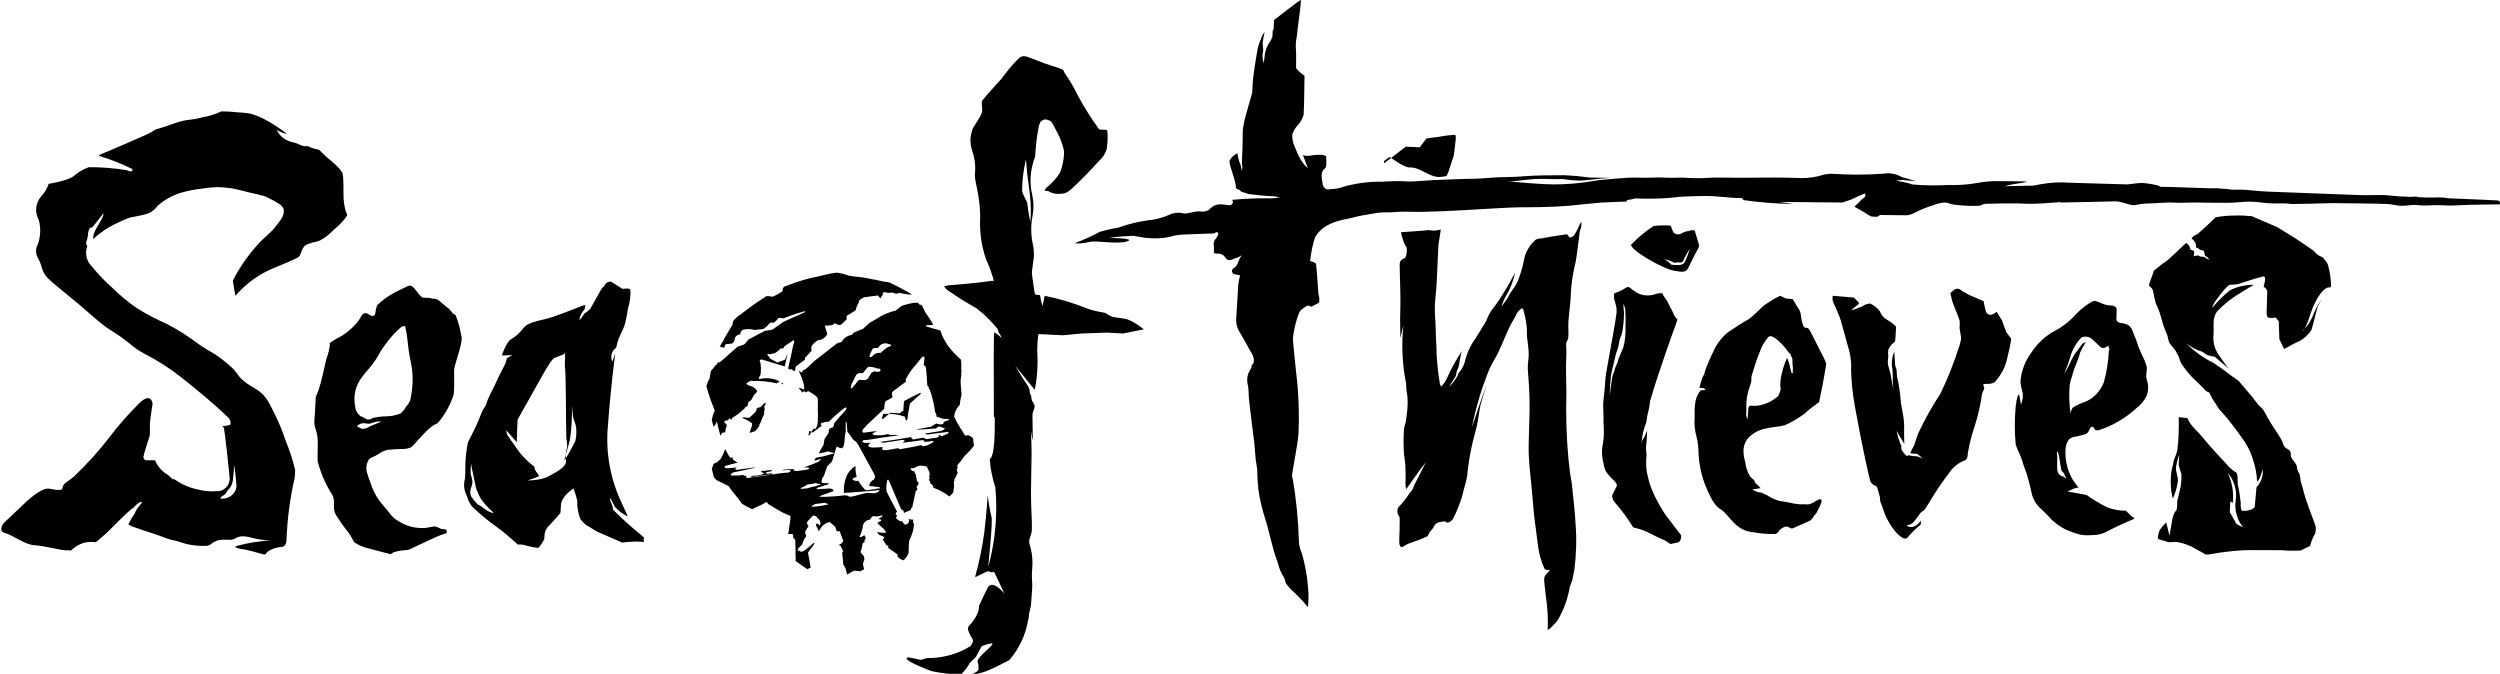 <?xml version="1.0" encoding="utf-8"?>
<!-- Generator: Adobe Illustrator 25.4.1, SVG Export Plug-In . SVG Version: 6.00 Build 0)  -->
<svg version="1.1" id="Layer_1" xmlns="http://www.w3.org/2000/svg" xmlns:xlink="http://www.w3.org/1999/xlink" x="0px" y="0px"
	 viewBox="0 0 841.9 226.9" style="enable-background:new 0 0 841.9 226.9;" xml:space="preserve">
<path d="M112.6,77.2c1.6-1.3,3.1-2.8,4.2-4.5c0.3-0.7-0.2-0.7-0.5-2c-0.3-1.2-0.5-2.4-0.6-3.7c-0.1-3,0.1-6.3-0.3-8.4
	c-0.2-1.5-4.2-4.7-5.3-5.6c-0.7-0.6-1.4-1.4-2.7-2.6c-1.3-0.2-2.6-0.6-3.8-1.2c-0.5,0.1-0.9,0-1.4,0c-0.7-0.2-1.4-0.5-2-0.8
	c-1.2-0.5-2.5-0.6-3.4-1.1c-1.6-0.7-2.9-2-3.6-3.6c1.1,0.7,2.2,1.2,3.5,1.4c-2.6-2-5.4-3.8-8.3-5.3c-1.3-0.6-2.6-1.1-3.9-1.5
	c-1.6-0.3-3.2-0.4-4.8-0.5c-1.7-0.2-3.4-0.3-5.1-0.3c-1.6,0.7-3.2,1.3-4.9,1.7c-0.9,0.1-2.1,0.5-3.6,0.8c-1.5,0.3-2.7,0.3-4.6,0.7
	c-1.9,0.5-4.1,1.3-6.1,2c-1.1,0.4-2.2,0.6-3.2,1c-1.1,0.8-2.3,1.4-3.5,1.9c-6.9,3.1-15.3,6.6-15.3,6.6s-0.2,0.4,0.3,0.4
	c3.6,1.1,7.2,2.5,10.6,4.2c0.5,0,0.2,0.5,0.2,0.9c-0.7,0-1.3-0.1-1.9-0.4c-4.2-0.7-8.5-1-12.7-1c-1.9,0.7-3.7,1.8-5.2,3.1
	c-0.8,0.5-1.7,0.9-2.7,1.2c-1.8,0.6-3.7,1-5.6,1.3c-0.5,1.6-1.4,3-2.6,4.3c-1.8,2.2-2.2,5.2-0.8,7.7c0.8,2.7,0.7,5.6-0.2,8.2
	c-0.9,1.6-0.9,3.5,0.1,5c1.8,3.2,0.5,4.3,4.5,7.8c1.5,1.3,5.1,4.2,9.2,7.6c2.5,2.1,5.1,4.5,7.6,6.5c2.2,1.8,4.6,3.1,6.3,4.3
	c1.2,0.9,2.4,1.8,2.9,2.2c1.6,1.4,3.3,2.6,5.2,3.6c4.3,2.2,8.4,4.8,12.2,7.8c5.3,4.1,12.3,10,15.8,13.5c0.8,0.6,1.2,1.6,1,2.6
	c-0.9,0.3-1.9,0.5-2.8,0.5c0.2,0.1,0.3,0.2,0.5,0.4c0.4,0.4,2,16.6,2,16.6c0.4,2.3-1.2,4.5-3.5,4.9c0,0,0,0,0,0c-0.1,0-0.3,0-0.4,0
	c-2.4,0.2-4.7,0-7-0.6c-2.8-0.6-5.4-1.8-7.7-3.4c-0.3-0.2-0.8,0.2-0.8-0.2c-0.7-0.8-1.6-1.5-2.5-2c-1.4-1.1-2.5-2.5-3.2-4.2l-3.2,0
	c-0.4-0.2-0.7-0.7-0.7-1.2c0.4-1.9,1.6-5.2,2.1-7c0.2-0.9,0-2.4,0.1-4.4c0.2-2.3,0.9-6.4,0.9-6.4s-0.4-4.2-4.5-0.2
	c-3.7,3.7-7.2,7.6-10.3,11.8c-3.6,4.6-7.5,8.9-11.7,12.9c-2.7,2.2-3.6,2.1-3.9,4.1c0,0,0,0.9-4.2,0c-2.1-0.5-5.5,2.1-8.2,4.6
	c-3,2.9-7.2,6.8-7.2,6.8s-2.5,2.9,0.5,3.6c2.2,0.5,6.4,3.8,9.6,4c3.4,0.2,9.1,1.7,10.3,1.7s2.1,0.1,2.1,0.1c1.2-1.2,2.7-2.1,4.3-2.6
	c1.4-0.3,2.7-0.4,4.1-0.2c0,0,2.6-2.2,3.7-3.2c3.3-3.3,5.6-5.6,7.5-7.3c0.4-0.4,0.9-0.8,1.4-1c0.2-0.4,0.6-0.7,0.9-1
	c0.5-0.5,1-0.9,1.7-1.1c0.8-0.1-0.2,0.9-1.3,2.3c-0.3,0.5-0.6,1-0.8,1.6c-0.5,0.7-1,1.5-1.4,2.2c-0.3,0.7-0.8,1.5-0.8,1.5
	c0.7,0.4,1.4,0.8,2.2,1l3.2,1.1c2,0.7,4.5,1.4,7.2,2.5c1.4,0.5,2.7,0.8,4.1,1.1c3.2,1.2,6.5,1.7,9.9,1.5c1.7-0.4,0.9-0.9,3.8-1.9
	c1.4-0.2,2.8-0.2,4.1-0.1c1.6,0,2-1.6,5.3-1.1c1.3,0.2,3,0.8,4.7,1c1.2,0.2,2.3,0.3,3.5,0.3c-3.8,0.2-7.6,0.8-11.3,1.8
	c-0.3,0.1-0.5,0.2-0.8,0.4c0.9,0.5,2,0.7,3,0.8c1.2,0.2,5,1.2,6.6,1.7c0.8,0.2,0.6-0.2,1.7-1.1c1.3-0.8,2.8-1.3,4.3-1.4
	c1.4-0.1,1.9-1.3,1.8-3.1c0.3-6.4,1.1-12.8,2.5-19.1c0.3-1.2,0.4-2.5,0.4-3.7c-0.8-3.4-1.9-6.7-3.2-9.9c-1-3-2.2-6-3.6-8.8
	c-2.5-5.1-3.3-6.9-7.6-9.3c-4.9-2.8-4.7-4.5-6.9-6.5c-1.8-1.6-3.7-3.2-5.7-4.5c-1.5-0.9-3.8-2.2-5.2-3.2c-3.5-2.6-7.1-5-11-7
	c-3.6-1.6-7.1-3.4-10.4-5.5c-2.8-2-5.5-4.2-7.9-6.6c-2.5-2.2-4.8-4.6-6.9-7.2c-1.9-1.8-2.5-4.5-1.6-6.9C29,82.3,29,82,29,81.6
	c0.3-0.7,0.5-1.5,0.6-2.2c0-0.9,0.2-1.8,0.6-2.6c0.2-0.3,0.7,0,0.9-0.3c0.3-0.4,1.1-1.2,1.4-1.7c0.9-1.2,1.9-2.4,2.2-2.8
	c0.4-0.5,0.1,1-1.1,2.9c-1.8,2.9-2.3,4.1-2.2,5.6c1.5-1.4,3.2-2.7,5-3.8c2.1-1.2,4.4-2.3,6.7-3.2c1.6-0.6,4.8-0.8,7.2-1.8
	c1.1-0.5,2-1.4,2.8-2.4c2.1-1.9,4.6-3.3,7.2-4.2c2.6-0.8,5.2-1.3,7.9-1.6c1.7-0.3,3.3-0.4,5-0.5c0.9,0,3,0.2,3.9,0.3
	c2.2,0.2,6.1,1.4,8.5,1.9c0.7,0.1,1.3,0.3,2,0.5c0.7,0.1,1.4,0.3,2.1,0.6c1.7,0.8,3.3,1.7,4.8,2.7c0.8,0.6,1.2,1.5,1.1,2.5
	c-0.2,1-0.6,1.9-1.2,2.7c-0.6,0.7-1.5,2.1-2.6,3.3c-1.3,1.4-2.9,2.6-4.5,4.3c-3.5,3.8-6.5,8-8.9,12.7c0.2,1.6,0.9,5.1,0.9,5.1
	c3.6-4.2,8.2-7.5,13.3-9.5c2.8-1.1,4.9-2.1,6.3-2.7c2-0.9,2-1,2.5-2.4c0.9-2.4,1.3-2.6,4.2-3.4c1.1-0.2,2.1-0.5,3-1.1
	C110.1,79.6,111.4,78.4,112.6,77.2L112.6,77.2z M78.4,161.9c0.4-3.4,0.5-5.4,0.5-5.4s0.8,6.3,0.7,7.7c-0.5,2.4-2.8,4-5.3,3.7
	c0,0-0.4-0.4,1.2-1.2c0.5-0.4,0.8-1,1.1-1.5C77.6,164.3,78.2,163.2,78.4,161.9L78.4,161.9z M153.4,106.1c-0.3-0.2-0.6-0.4-0.9-0.5
	c-0.4-0.6-0.8-1.1-1.3-1.6c-1.7-1.2-2.9-2.6-4-3.2c-0.6-0.2-1.1-0.3-1.7-0.2c-0.3-0.2-0.7-0.3-1.1-0.3c-2.4,0-2.1,0.1-3.4-1.3
	c-1.3-1.5-2.1-3.6-4-2.5c-0.7,0.4-2,0.9-3.5,1.7c-2.4,1.2-4.6,2.7-6.5,4.6c-0.3,0.8-0.5,1.7-0.6,2.6c-0.2,1.7-1.9,0.8-2.5,0.3
	c-0.4-0.3-1-0.3-1.5-0.1c-0.4,0.4-0.8,0.8-1,1.4c-1.6,2.5-3.8,4.5-6.3,6.1c-1.4,0.7-2.8,1.5-4,2.4c0,0.9-0.2,1.9-0.4,2.8
	c-0.2,1-0.7,2.1-1,3.4c-0.5,2.3-1.1,5-1.7,7.2c-0.4,1.6-0.9,3.1-1.6,4.6c-0.2,0.4-0.2,4.8-0.5,7.5c-0.3,2.6,0.7,3.7,1,6.1
	c0.3,2.7-0.1,6.9,0.1,8.4c1.1,4,2.7,7.8,5,11.3c1.1,2.4-0.3,4.3,1.2,6.7c0.8,1.3,2.1,3.3,3.8,5.4c1.5,1.9,1.6,2.8,2.4,3.8
	c1.4,0.9,2.8,1.5,4.4,1.9c2.9,0.8,7.6,2,7.6,2c0.4-0.1,0.8-0.3,1.1-0.6c1.6-0.5,3.2-0.7,4.9-0.8c0.9-0.2,9.6-4.7,11.9-5.3
	c0.4-0.1,0.7-0.2,1.1-0.4c0.1-0.4,0-0.8-0.1-1.1c-0.6-0.2-1.2-0.3-1.8-0.3c-0.6-0.4-1.3-0.6-2-0.8c-0.7-0.1-1.5,0.3-3.4,0.5
	c-3.1,0.2-6.3-0.6-8.9-2.3c-0.7-0.4-1.3-0.8-1.9-1.4c-0.7-0.7-1.5-1.8-2.4-2.9c-0.8-1-1.8-2-2.5-3.1c-1.1-1.6-1.9-3.3-2.5-5.1
	c-0.5-1.4-1-2.7-1.4-4.1c-0.3-1.2-0.1-2.5,0.4-3.6c0.2-0.5,0.7-1,1.2-1.2c0.8-0.3,1.5-0.7,2.2-1.1c0.9-0.7,2-1.2,3.2-1.5
	c1.7-0.2,3.5-0.3,5.2-0.3c1,0,1.9-0.2,2.8-0.6c0.9-0.8,1.6-1.6,2.3-2.5c1.2-1.1,2.6-2.9,3.9-3.9c0.8-0.7,1.7-1.3,2.7-1.7
	c2.4-2.8,4.3-6.2,5.4-9.7c0.2-2.7,0.2-5.3,0.1-8c0-1.8,2.6-8.1,2.6-11C155,111.2,154.5,108.6,153.4,106.1L153.4,106.1z M127.2,142.5
	c-1.3,0.5-2.6,1-3.8,1.7c-0.5,0.2-1,0.2-1.5,0.2c-0.3-0.1-0.6-0.2-0.8-0.4c-0.9-0.2-0.8-0.6-0.8-0.6c0.6-0.6,1.5-0.9,2.3-0.9
	c0.6,0.1,1.2,0.2,1.8,0.2c0.8-0.2,1.9-0.6,2.4-0.7c0.5,0,1.6-0.1,1.6-0.1C128,142.2,127.6,142.4,127.2,142.5z M138.3,134.1
	c-0.2,1.1-0.8,2.1-1.6,2.9c-0.4,0.8-1,1.5-1.7,2.2c-1.5,0.6-3.2,1-4.8,1c-1.6,0-3.2,0.2-4.8,0.6c-0.5,0.5-1.2,0.6-1.9,0.4
	c-0.6-0.4-1.3-0.8-2-1c-1.1-0.8-1.8-2-1.9-3.3c-0.7-3.5,0.1-7.1,2.3-9.9c1.1-1.5,2.2-2.6,3.2-3.9c1-1.3,1.9-2.6,2.6-4
	c1-1.7,2.1-3.2,3.3-4.7c1.1-1.4,2.4-2.8,3.8-4c0.5-0.4,1-0.6,1.6-0.6c0,0,0.3,1.2,0.4,1.9c0.3,1.1,0.4,3.1,0.8,6.1
	c0.2,1.2,0.5,3.2,0.8,4.4C139.2,126.1,139.1,130.1,138.3,134.1L138.3,134.1z M215.7,180c-3.2-2.6-6.3-5.4-9.2-8.3
	c-0.4-2.6-1.1-2.4-1.1-4.1c0.6,1,1.2,2,1.6,3c1.2,1.4,2.7,2.5,4.4,3.3c0,0-0.4-1.1-1.9-4.2c-3.9-8.1-5.6-17.1-4.8-26.1
	c1.1-14.8,2.5-24.6,2.5-24.6l-1,2.8c-0.6-1.4-0.4-3,0.6-4.1c0.4-0.2,0.7-0.6,0.8-1c0.2-0.9,0.4-1.7,0.7-2.5c0.5-1.4,1.6-3.2,2.1-4.9
	c0.5-1.8,0.8-3.7,1.1-5.5c0.6-2,0.9-4.1,0.8-6.1c0,0-0.1-0.7-1.6-0.5c-1.5,0.2-1.5-0.2-1.5-0.2l-3.5-2.2c-0.9,0-1.7,0.5-2.1,1.3
	c-0.5,0.6-1,1.1-1.4,1.8c-0.9,1.5-2.4,4.4-3.5,6.2c-0.6,0.6-1.3,1.1-2,1.6c-0.4,0.8-1,1.5-1.6,2.2c0.1-1.1,0.5-2.2,1.2-3
	c0.2-0.3,0.4-0.5,0.6-0.8l0.2-1.4c-0.4,0.1-0.8,0.2-1.1,0.3c0,0-5.9,2.4-9.8,3.7c-3.8,1.3-7.8,1.5-9.7,3.5c-1.2,1.6-2.6,3-4.3,4
	c-1.5,0.7-3,4.8-3.2,5.5l3.6-0.1l-1.9,1c-0.2,1-0.5,1.9-1,2.8c-0.5,1.1-1.5,2.8-2.1,4.2c-1.3,3-2.2,4.3-3.3,6.9
	c-0.3,0.6-0.4,1.4-0.7,2c-0.3,0.6-0.7,1-1,1.6c-0.9,1.9-1.6,4-2.4,5.6c-1.3,2.8-2.5,4.9-2.6,5.2c-0.6,2.8-0.9,5.7-0.9,8.7
	c0,1.2,0,2.3-0.1,3.5c-0.6,2.1-0.3,4.3,0.7,6.1c0.3,1.2,0.9,2.4,1.7,3.4c1.3,1.2,3,2.8,5,4.4c1.6,1.3,3.7,2.7,5.2,3.9
	c2.6,2.1,5.2,4.5,5.2,4.5c0.9-0.1,1.8,0,2.7,0.3c1.4,0.4,2.8,0.7,4.2,0.8c0.8-0.9,1.5-1.9,2-3c0-1,0.1-1.9,0.4-2.8
	c0.4-0.8,1-1.6,1.7-2.2c1.4-1.5,3.3-3.7,3.3-3.7s0.2-1.7,0.2-2.6c0-3,4.2-5.7,4.2-5.7c0.6,1.4,1,2.8,1.3,4.3c-0.1,2,0.3,4,1,5.9
	c0.8,1.2,1.9,2.2,3.2,2.8l2.2,1.4l8.7,3.8c0,0,2-0.2,3.8-0.3c1.1-0.1,2.8,0.1,3.6,0.1c0-0.2-0.1-0.5-0.2-0.7
	C217.1,180.8,216.9,181.2,215.7,180L215.7,180z M164.3,172.1c-0.7-0.4-1.4-0.9-2.1-1.5c-0.5-0.4-0.9-0.4-1.4-0.8
	c-0.8-0.8-1.5-1.7-2.1-2.6c-0.3-0.6-0.4-1.2-0.3-1.9c0.1-1,0.7-1.9,0.7-3.1c-0.1-0.9-0.3-1.7-0.6-2.6c0-1.2,0-2.4,0.1-3.6
	c0.1,0.9,0.3,1.7,0.5,2.6l1.2,5.7c0.1,0.5,0.3,1,0.6,1.4c0.2,0.8,0.6,1.5,1,2.2c1,1.5,2.3,2.9,3.6,4.1c0.1,0.1,0.7,0.7,0.7,0.7
	C166.4,173,164.9,172.4,164.3,172.1L164.3,172.1z M190.6,155.4c0,2.2-4.2,4-6.4,5.3c-2.1,0.8-4.4,1.1-6.6,1.1
	c1.3-0.4,2.7-0.9,3.9-1.4c-0.1-0.4-0.3-0.8-0.6-1.1c-0.5-0.6-0.9-1.3-0.9-2.1c-1.9-1.4-3.5-3-5-4.8c-0.8-1-1.4-2-2.1-3
	c-0.6-0.7-1.1-1.5-1.6-2.3c-0.5-0.6-0.8-1.4-0.8-2.2l3.5,4l0.3-7.6c0,0,5.4-9.6,8.6-15.3c3.2-5.7,3.9-5.5,3.9-5.5l2.8-1.1
	c0.2,0,0.6-0.6,0.7-0.4c0,1.2,0,2.3-0.1,3.5c0.5,5.7,0.3,17.8,0.5,23.9c-0.1,1.8,0.7,3.6,0,5.3C190.5,152.9,190.5,154.2,190.6,155.4
	L190.6,155.4z M193.8,148.4c-1.1,2.3-2.4,4.6-3.8,6.8c0,0,1.2-4.6,1.9-6.9c0.6-3.9,0.8-7.9,0.7-11.9c0,0,0.1,1.9,0.4,4
	c0.2,1.3,0.8,2,1,3.4C194.2,145.3,194.1,146.8,193.8,148.4L193.8,148.4z M263.7,129c0,0.1,0,0.3,0,0.4c-0.2,0-0.4-0.1-0.6-0.1
	C263.2,129.2,263.5,128.9,263.7,129L263.7,129z M253.3,142.6c-1-0.8-2.2-1.4-3.4-1.9c0.4-0.2,0.8-0.2,1.2-0.1
	c0.4,0.1,0.8,0.1,1.2,0.1c0.8-0.7,1.6-1.4,2.3-2.2c0.1-0.4,0.2-0.7,0.3-1.1c0.4-0.1,0.8-0.2,1.2-0.3c0.5-0.5,1-1,1.5-1.5
	c0.2,0.1,0.3,0.3,0.3,0.5c-0.1,0.1-0.3,0.2-0.4,0.3c-0.1,0.5-0.1,1.1,0,1.6c-0.2,0.5-0.2,1.1-0.2,1.6c-0.5,0.9-0.9,1.8-1.2,2.8
	c-0.1,0.1-0.2,0.3-0.3,0.4c-0.1,0.2-0.1,0.4-0.1,0.6c-0.4,0.7-0.9,1.3-1.4,1.8c-0.6,0.2-1.2,0.4-1.9,0.6c0.2-0.7,0.5-1.3,0.7-2
	C253.2,143.6,253.3,143.1,253.3,142.6L253.3,142.6z M254.1,160.2c1.1,0,2.2-0.3,3.3-0.7c-0.4-0.2-0.7-0.4-1.1-0.6
	c0-0.1,0.1-0.2,0.2-0.3c1.1,0,2.4-0.3,3.5-0.3c-0.1,0.9-2.1,0.2-2.1,1.2c0.7,0.1,1.7-0.2,2.3,0c-0.1,0.4-0.7,0.3-1,0.3
	c-1.7,0.2-4.1,0.5-5.7,0.8c-0.2,0.1-0.5,0.1-0.7,0C253.2,160.3,253.7,160.1,254.1,160.2L254.1,160.2z M306.2,182
	c0.9-1.7,1.5-3.6,1.6-5.5c-0.4-0.4-0.4-1-0.2-1.5c-0.6,0-1.1-0.1-1.7-0.2c0.1,0.2,0.2,0.3,0.3,0.5c-0.1,0.7-0.6,1.3-1.3,1.4
	c-0.5-0.1-0.8-0.6-0.9-1.1c-0.3,0-0.7-0.1-1-0.1c-0.5-0.3-0.9-0.7-1.3-1.1c0.2-0.3,0.3-0.6,0.4-0.9c-0.3-0.1-0.5-0.3-0.5-0.5
	c0.1-0.3,0.3-0.5,0.5-0.7c-1.2-2.2-2.4-4.5-3.5-6.7c0-0.2-0.1-0.3-0.1-0.5c-0.1-1,0-1.9,0.2-2.9c0-0.3,0.1-0.6,0.4-0.7
	c0.4,0.3,3.3,7.8,4.5,10.2c0.6-0.1,0.7,0.4,0.8,0.9l0.1,0.1c0.7-0.3,1.5-0.7,2.3-1c-0.1-0.4,0-0.7,0.4-0.8c0.4-1.9,0.8-3.7,1.2-5.6
	c0.4-0.1,0.6-0.4,0.5-0.8c0-0.2-0.2-0.4-0.3-0.4c0.2-0.5,0.7-0.8,0.8-1.4c-0.2-0.5-1.1-0.9-0.6-1.5c-0.1-0.1-0.2-0.1-0.3-0.3
	c0.1-0.2,0-0.5-0.1-0.7c0-0.2,0.2-0.2,0.1-0.3c-0.1-0.2-0.3-0.4-0.5-0.6c0.1-0.2,0-0.4-0.1-0.6c-1.6-0.3-1.2-1-1.1-1
	c0.2-0.1,0.4,0,0.6,0c1-0.2,1.4-0.8,2.4-0.9c0.8,0,1.5,0.1,2.3,0.3c0.4,0.8,0.8,1.6,1,2.4c0,0.4-0.1,0.8-0.2,1.3
	c0.1,0.1,0.2,0.2,0.2,0.3c0,0.2-0.3,0.3-0.3,0.5c0.1,0.2,0.3,0.4,0.5,0.6c-0.1,0.1-0.1,0.3-0.1,0.4c0.3,0.4,0.8,0.7,1.1,1.1
	c0,0.2-0.1,0.3-0.1,0.5c2,0.7,3.9,1.7,5.5,3l1.3-1.3c0.1-0.7,0.2-1.4,0.3-2.1c0-0.5-0.1-1.1-0.1-1.6c0.1-0.2,0.2-0.3,0.3-0.4
	c0-0.1-0.2-0.1-0.1-0.3c0.4-0.7,0.8-1.5,1.1-2.3c-0.1-0.3-0.2-0.7-0.3-1.1c0.1-0.2,0.2-0.4,0.3-0.6c-0.1-0.3-0.1-0.5-0.1-0.8
	c0.3-0.5,0.7-0.9,1.1-1.3c0.6-1,1.3-1.9,2.2-2.7c0.8-0.8,1.6-1.7,2.3-2.6c-0.2-1-0.2-1.7-0.3-2.6c-0.5-0.4-1.1-0.7-1.7-1
	c-0.2,0.1-0.4,0.2-0.7,0.2c-0.2-0.1-0.4-0.2-0.5-0.3c-0.5-1.1-1.3-1.9-1.8-3c-0.7-1-1.2-2.1-1.7-3.2c0.2-1.4,0.8-2.8,1.9-3.8
	c0.1-1.1,0.3-2.3,0.6-3.4c0-1.9-0.5-4-0.2-5.8c0.1-0.5,0.2-1,0.1-1.5c0-0.1,0-0.3,0.1-0.5c-0.2-1.3,0.1-2.6-0.2-4.1
	c-1.5-1.3-2.8-2.7-4-4.2c-1.3-1.7-2.3-3.6-2.9-5.6c-0.8-0.2-1.7-0.5-2.5-0.7c-0.4-0.1-0.8-0.2-1.3-0.4c-0.4,0-0.8-0.2-1.2-0.5
	c0.3-0.2,0.6-0.2,1-0.2c0.5,0,1.2-0.1,1.6-0.2c-0.9-1.5-1.8-2.9-2.8-4.3c-0.3-0.8-0.7-1.5-1.1-2.2c-0.2-0.2-0.5-0.2-0.7-0.2
	c-0.2-0.3-0.5-0.6-0.9-0.7c-1.7,0.1-3.4,0.5-5.1,1.1c-0.8,0.5-1.4,1.1-2.1,1.6c-1.7,0.4-3.3,1-4.8,1.8c-1.3,0.8-2.7,1.6-4.1,2.4
	c-0.6,0.7-1.4,1.2-2,1.9c-1.1,0.4-2.1,0.9-3.2,1.3c-0.2,0.3-0.5,0.6-0.7,0.8c-1.5,0.2-2.7,1.1-3.4,2.4c-0.5,0.1-1,0.2-1.5,0.4
	c-1.8,1.4-3.6,2.8-5.5,4.3c-0.9,0.7-1.9,1.4-2.7,2.2s-1.7,1.6-2.5,2.3c-0.3,0.1-0.5,0.2-0.8,0.3c-0.1,0.3-0.2,0.6-0.4,0.8
	c-0.2-0.1-0.4-0.2-0.5-0.4c-0.2-0.1-0.3-0.2-0.5-0.2c0.7,1.5,1.3,3,1.7,4.6c0.1,0.6,0.2,1.2,0.1,1.7c-0.6-0.3-1.2-0.5-1.9-0.6
	c0.5,0.5,0.9,1.1,1.3,1.6c0.2-0.2,0.5-0.4,0.8-0.5c0.1,0.2,0.2,0.3,0.2,0.5l1-0.5c0.9,0.5,1.7,1,2.5,1.6c0.3,0.2,0.5,0.5,0.7,0.9
	c0.1,1.3,0,2.5,0,3.8c0.1,1.1,0.1,2.3,0,3.4c0.1,1-0.2,2.1-0.7,3c-0.3,0-0.6,0-0.8-0.1c-0.1,0.4-0.3,0.8-0.7,1.1
	c-0.2-0.1-0.5-0.2-0.7-0.3l-0.2,1.3c-0.1,0.1-0.2,0-0.2,0.2c0.2,0,0.5-0.1,0.7-0.2c0-0.3,0.1-0.6,0.3-0.8c0.2,0,0.5,0,0.7,0
	c1-0.8,2-1.5,3-2.3c-0.1-0.2-0.4,0-0.4-0.3c0-0.2,0-0.4,0.2-0.5c0.8-0.3,1.7-0.5,2.5-0.5c1.3-1.3,2.7-2.5,4.1-3.7
	c0.5-0.4,1-0.8,1.5-1.1c0.4,0,0.4,0.5,0.2,0.8c-0.7,0.8-1.4,1.6-2.1,2.3c-0.3,0.4-0.7,0.8-1,1.2c-0.4,0.4-0.7,0.8-1,1.2
	c0.2,0.5-0.1,1-0.5,1.3c-0.5,0-1,0.3-1.2,0.8c0,0.3,0,0.6,0,0.9c-0.5,0.7-0.9,1.4-1.4,2.1c-0.1,0.6-0.3,1.2-0.3,1.9
	c-0.6,1-1.2,2-1.7,3c1.1-0.2,2.2-0.4,3.2-0.7c0.4,0.1,0.7,0.2,1.1,0.4c0.3,0,0.7,0,0.9,0.2c-0.2,0.2-0.5,0.3-0.8,0.3
	c-1,0.3-1.9,0.5-2.9,0.8c-0.8,0.1-1.7,0.3-2.5,0.5c-0.2,0.3-0.3,0.6-0.5,0.9c0.6-0.1,1.2-0.3,1.8-0.4c0.2,0,0.4-0.2,0.5,0
	c-0.3,0.3-0.7,0.6-1,0.9c-1.6,0.6-3.2,1.2-4.7,1.8c-0.1,0-0.2,0-0.3,0.1c0.4-0.1,0.6,0,1-0.1c0.4,0,0.9,0,1,0.4
	c-0.1,0.2-0.4,0.3-0.6,0.3c-1.1,0.2-2.2,0.4-3.3,0.5c-0.5,0.1-0.9,0-1.3-0.2c-0.2-0.2,0.3-0.4,0.1-0.4c-1.2,0-2.3,0-3.5,0.2
	c-0.2,0-0.4,0.1-0.6,0.2c0.5,0,1.1-0.1,1.6-0.1c0.5-0.1,1,0,1.4,0.2c0.1,0.4-0.9,0.7-1.2,0.7c-0.2,0-0.5,0-0.7,0
	c-2.1,0.2-4.2,0.6-6.4,0.9c-2.2,0.3-4.4,0.6-6.4,0.9c-0.1,0-0.3-0.1-0.3-0.3c-0.1-0.2,0.2-0.4,0.1-0.5c-0.3,0-0.6,0-0.8,0
	c-0.2-0.1-0.3-0.2-0.4-0.3c-1.3,0.3-2.6,0.3-4,0.2c0-0.1-0.1-0.2-0.1-0.4c0.2-0.2,0.5-0.4,0.8-0.6c2.1-0.4,4.4-0.9,6.6-1.4
	c0.3,0,0.6-0.1,0.8-0.3c-2,0.2-4.1,0.6-6,0.8c-0.3,0-0.6,0.1-0.7-0.3c0.1-0.2,0.3-0.4,0.5-0.5c-0.9,0.1-1.8,0.2-2.8,0.3
	c-0.1,0-0.2,0-0.3-0.1c-0.4,0.2-0.8,0-1-0.3c0-0.2,0.1-0.4,0.2-0.4c1.3-0.4,2.8-0.7,4.2-1.1c-0.5-0.3-1.1-0.6-1.5-1
	c-0.2-0.3-0.1-0.6-0.3-0.9c-0.1,0.2-0.3,0.3-0.5,0.3c-0.2-0.1-0.4-0.3-0.6-0.6c-0.4-0.8-0.9-1.6-1.3-2.4c-0.4,1.3-1,2.5-1.7,3.6
	c-0.4,0.2-0.7,0.5-0.9,0.8l-1.3,0.6c-0.1,0.5-0.4,1.1-0.6,1.6c0.2,1,0.5,2.1,0.7,2.9c0.3,0.3,0.6,0.7,0.9,1c1.4,0.7,2.8,1.3,4.1,2
	c1.3,2.2,3.1,3.7,4.4,5.9c1.1,0.7,2.4,1.3,3.5,1.9c0.4-0.2,0.8-0.4,1.1-0.6c1.3-0.5,2.5-1.1,3.6-1.8c0.3,0,0.6,0.3,0.6,0.6
	c1.2,0.6,2.2,1.4,3.4,2c1.1,0.7,2.3,1.3,3.6,1.8c0.2,0,0.4,0.1,0.6,0.3c0,1.8-0.5,3.5-0.6,5.3c-0.1,0.2-0.2,0.4-0.2,0.7
	c0.5,0.1,1.1,0,1.6,0.1c0.1,0.4,0.1,0.8,0.1,1.2c0.2,0.2,0.5,0.4,0.7,0.7c0.1,1.8,0.1,3.6,0.1,5.3c0.1,0.6,0.1,1.2,0,1.8
	c1.3,1,2.7,1.9,4,2.8c0.3-0.2,0.7-0.4,1.1-0.6c-0.3-1.6-0.6-3.3-0.9-5c0.7-1.1,1.6-2,2.2-3.1c-0.1-0.1-0.2-0.1-0.3-0.2
	c-1,1-2.1,1.9-3.3,2.7c-0.3,0.2-0.6,0.3-1,0.3c-0.2-0.1-0.3-0.2-0.5-0.3c-0.2,0-0.5-0.1-0.6-0.2c0.1-0.4,0.3-0.8,0.7-1.1
	c0.3-0.3,0.6-0.6,0.9-0.9c0.2-1,0.6-1.9,1.3-2.7c-0.1-0.5-0.3-1-0.4-1.5c0.4-0.7,0.8-1.3,1.2-2c-0.4-0.3-0.6-0.8-0.5-1.3
	c0.3-0.4,0.6-0.8,1-1.1c0.3-0.4,0.7-0.8,1.1-1.1c0.3,0,0.7,0.2,1,0.3c0.1,0.1,0.2,0.4,0.3,0.5c0.7,0.4,1.1,1.1,1.1,1.9
	c-0.1,0.3-0.2,0.5-0.4,0.7c-0.1-0.4-0.4-0.7-0.8-0.7c-0.9,0.6,0.5,1.4,0.4,2.5c0.2-0.1,0.4-0.3,0.6-0.4c0.6-1.4,1.9-2.3,3.3-2.6
	c0.7,0.5,1.2,1.1,1.9,1.6c0.1,0.5,0.3,1,0.5,1.5c0.3,0,0.7,0,1,0c0.4,1,0.7,2.2,1.2,3.2c-0.3,0.7-0.9,1.3-1.7,1.4
	c0.2,0.1,0.4,0.1,0.7,0.2c0.3,0.6,0.6,1.2,0.9,1.8c0,0.3-0.2,0.4-0.3,0.7c0.2,1.3,0.3,2.7,0.4,4c0.3,0.4,0.6,0.8,0.8,1.3
	c0.1,0.7,0.3,1.4,0.5,2c0.8-0.4,1.4-0.9,2.2-1.3c0.8,0,1.5,0.1,2.3,0.2c0.4-0.3,0.8-0.5,1.2-0.7c-0.2-0.6-0.3-1.3-0.4-1.9
	c0.2-0.4,0.3-0.9,0.5-1.3c0-0.5-0.1-1-0.3-1.4c-0.3-0.4-0.7-0.6-1-1.1c0.3-1,0.6-2,0.7-3c0.2-0.2,0.5-0.4,0.8-0.5
	c-0.1-0.1-0.2-0.2-0.3-0.3c0.3-0.4,0.5-0.8,0.6-1.2c-0.3-0.2-0.4-0.5-0.5-0.8c-0.3,0.2-0.6,0.4-0.9,0.6c-0.3,0-0.6,0.2-0.7-0.1
	c0-0.2,0.1-0.3,0.2-0.4c0.5-1.2,0.8-2.4,1-3.7c0.4-0.9,1.3-1.6,2.3-1.6c0.2-0.4,0.5-0.8,0.8-1.1c0.5-0.1,1.1,0,1.5,0
	c0.3,0,0.5-0.1,0.8-0.1c0.3,0,0.9-0.4,1.1-0.1c-0.1,0.6-1.3,0.6-1.3,1.2c0.3-0.1,0.6,0,0.8,0.1c0.3,0.7-0.9,0.6-1.2,1.1
	c0.2,0.3,0.4,0.5,0.6,0.7c0.3,0.2,0.5,0.4,0.7,0.6c0.7,0.5,1.2,1.1,1.6,1.8c-0.1,0.1-0.1,0.2-0.2,0.2c-0.9,0.1-1.9,0-2.7-0.3
	c0.1,1.4,1.7,1.1,2.3,1.9c-0.1,0.2-0.3,0.4-0.5,0.6c0.3,0.7,0.8,1.2,1.1,1.9c0.3,0.1,0.5,0.3,0.8,0.5c0,0.2-0.1,0.3-0.1,0.5
	c1,0.8,2.2,1.4,3.2,2.3c0,0.2,0,0.3-0.1,0.5c0.5,0.7,1.3,1.2,2.1,1.4c0.7-0.7,1.3-1.5,1.7-2.5C306,185.5,306,183.7,306.2,182
	L306.2,182z M293.9,117.4c0.5-0.2,1.1-0.3,1.7-0.2c0.3-0.4,0.6-0.8,1-1.1c0.5-0.3,1.1-0.5,1.8-0.5c0.5,0.2,1.1,0.3,1.7,0.5
	c0,0.1,0,0.3-0.1,0.4c-0.3,0.2-0.7,0.3-1.1,0.4c-0.8,0.6-1.6,1.2-2.3,1.9c-0.5,0-1.1,0.1-1.6,0.2c-0.6,0.3-1.1,0.8-1.5,1.2
	c-0.2,0-0.2,0.1-0.4,0.1c-0.1-0.1-0.2-0.2-0.3-0.4C293,119,293.5,118.3,293.9,117.4L293.9,117.4z M286.7,129.5
	c0.5-1,1.1-2.1,1.6-3.2c0.2-0.3,0.5-0.5,0.8-0.6c0.5-0.1,0.9-0.1,1.4,0c0.7-0.7,1.2-1.5,1.9-2.2c1.2,0,2.4,0.3,3.5,0.7
	c0.1,0,0.2-0.1,0.2-0.1c0.1,0.1,0.2,0.1,0.3,0.2c0.1,0.2,0.1,0.4,0.1,0.6c-0.4,0.3-0.9,0.4-1.4,0.3c-0.3-0.1-0.6-0.2-0.9-0.1
	c-0.2,0.2-0.5,0.3-0.8,0.5c-0.3,0.7-0.8,1.2-1.1,1.9c-0.3,0.2-0.6,0.4-0.9,0.5c-0.7,0-1.4,0-2-0.1c-0.5,0.3-0.9,0.8-1.2,1.3
	c0,0-0.9,1.1-1.1,1.3c-0.1,0.2-0.3,0.3-0.6,0.3C286.4,130.2,286.8,130,286.7,129.5L286.7,129.5z M272.2,164.4
	c-0.5,0-1.3,0.2-1.9,0.2c-0.2,0.1-0.5,0-0.7-0.1c0-0.3,0.4-0.2,0.6-0.4c0.3-0.1,0.4-0.2,0.7-0.3c0.4-0.3,0.8-0.5,1.2-0.7
	c0.8,0,1.7-0.2,2.5-0.4c0.2,0,0.5,0.1,0.7,0.2c0.4,0,0.7,0,1.1,0.2c-0.2,0.2-0.4,0.3-0.6,0.3l-0.4,0
	C274.5,164,273,163.9,272.2,164.4L272.2,164.4z M274.3,170.6c-0.3,0.1-0.7,0.1-1,0c0.1-0.2,0.3-0.4,0.6-0.5c0.2-0.1,0.4-0.3,0.6-0.4
	l0.1,0c1.1-0.1,2.1-0.2,3.2-0.4c0.4,0.2,0.9,0.4,1.3,0.5C277.6,170.2,276,170.5,274.3,170.6L274.3,170.6z M295.8,164.5
	c-1.3,0.2-2.6,0.5-4,0.6c-0.3-0.1-0.5-0.2-0.7-0.4c-0.8-0.9-1.5-1.8-2.1-2.8c-0.7,0.2-1.6,0-2-0.6c0.5-0.3,1-0.6,1.5-0.8
	c-0.3-1.2-0.5-2.4-0.4-3.6c-1.4,0.9-2.5,2.1-3.1,3.7c-0.7,1.7-0.9,3.5-0.8,5.4c3.4-0.2,7-0.5,10.5-0.8c0.5-0.1,1-0.2,1.5-0.2
	c-0.1,0.3-0.4,0.6-0.7,0.8c-0.4,0.2-0.9,0.3-1.3,0.3c-0.7,0-1.4-0.1-2.1-0.1c-2,0.2-3.7,1.1-5.9,1.3c-0.3-0.1-0.5-0.2-0.8-0.4
	c-0.4,0-0.7-0.1-1.1-0.1c-2,0.3-4,0.4-6,0.5c-0.4,0-0.8,0-1.2,0c-0.4,0-0.8,0-1.2,0c0.3-0.3,0.7-0.5,1.1-0.6c1-0.3,2-0.7,3-1.1
	c0.3,0,0.6-0.2,0.7-0.5c-0.3-0.4-0.8-0.6-1.3-0.6c-1.1,0.1-2.3,0.1-3.4,0.2c-0.3,0.1-0.7,0.1-1.1,0c0.2-0.3,0.5-0.6,0.9-0.6
	c0.8-0.3,1.6-0.5,2.4-0.8c0.4,0,0.8-0.2,1-0.5c-0.8-0.2-1.9,0-2.6-0.3c0.1-0.5,0.2-1,0.3-1.5l0.5-0.6c0.4-1.1,0.8-2.3,1.2-3.4
	c0.5-0.5,1.1-1.1,1.6-1.6c0.5-1.7,1-3.4,1.5-5c0.6,0.3,1.3,0.5,1.9,0.6c0.2-0.3,0.5-0.7,0.6-1.1c0.2-0.4,0.3-4.1,0.6-4.4l0-3.4h0.2
	c0.2,0,0.3,3.4,0.4,3.4c0.8,0.5,1.6,2.6,2.5,3c0.4,0,0.7,0.9,1,1.1c1.6,2.8,3.4,6.3,5.1,9.3c0.3,0.5,0.5,1,0.7,1.5
	c0,0.4-0.2,0.8-0.4,1.1c-0.9,0.4-1.5,1.2-1.6,2.2c0.9,0,1.9,0.1,2.8,0.3c0.3-0.1,0.6,0,0.8,0.2C296.5,164.6,296,164.5,295.8,164.5
	L295.8,164.5z M297.4,151.6c-0.1-0.1-0.2-0.2-0.3-0.3c0-0.3,0-0.6,0.2-0.9c-0.2,0.1-0.4,0.2-0.7,0.2c-1.1,0-2.2,0.2-3.2,0.1
	c-0.2-0.1-0.4-0.2-0.7-0.2c-0.1-0.1-0.2-0.2-0.3-0.4c0.1-0.5,0.5-0.9,0.9-0.9c-0.9-0.3-2.5,0.4-2.9-0.6c0.1-0.2,0.3-0.3,0.5-0.4
	c0.2,0,0.4,0,0.7,0c1-0.1,2.2-0.3,2.8-0.4c0.5-0.1,1.4-0.2,2.4-0.4l5.9-0.8c-1-0.2-2-0.2-3-0.1c-0.2-0.1-0.3-0.2-0.4-0.3
	c-0.1,0-0.3,0-0.4,0c-1.5,0.4-3,0.5-4.5,0.3c-0.3,0-0.5-0.2-0.6-0.5c0.5-0.3,1-0.6,1.6-0.8c-1.5,0-3,0.4-4.6,0.5
	c-0.6-0.2-0.4-0.9-0.1-1.2c0.3-0.3,0.6-0.6,0.8-0.9c0.8-0.9,1.8-1.7,2.7-2.6c0.6-0.6,1.2-1.1,1.8-1.7c0.6-0.5,1.2-1.1,1.8-1.7
	c0-0.9,0.1-1.7,0.4-2.5c0.8-0.4,1.6-0.8,2.4-1.3c-0.2-0.6-0.3-1.1-0.2-1.7c0.6-0.7,1.6-1.2,2.3-1.8c0.8-0.6,1.6-1.2,2.4-1.8
	c-0.1-0.2-0.1-0.5-0.1-0.7c0.7-1.4,1.6-2.8,2.6-4c0.5-0.6,1.1-1.2,1.5-1.8c0.5-0.6,1-1.3,1.5-1.8c0.2-0.2,0.5-0.2,0.7,0
	c0.1,1-0.2,1.8-0.2,2.8c0.3,0.1,0.5,0.3,0.7,0.6c0.3,2.2,0.3,4.2,0.5,6.3c0.2,0.1,0.3,0.2,0.4,0.3c0,0.3,0.1,0.5,0.2,0.8
	c0.1,0.1,0.2,0.3,0.3,0.4c0.8,2.4,1.4,4.8,1.7,7.3c0.3,0.5,0.5,1,0.5,1.6c0.7,0.2,1.4,0.4,2,0.7c0.4,0,0.8,0,1.2,0.1
	c0.4-0.1,0.8,0,1.1,0.1c-0.2,0.3-0.6,0.4-0.9,0.5c-0.3,0.1-0.7,0.3-1,0.4c0,0.3-0.1,0.5-0.2,0.7c-0.8,0.2-1.6,0.1-2.3-0.2
	c-0.6,0.4-1.2,0.7-1.8,1.1l-3.7,0.7c-0.4,0-0.8,0.1-1.1,0.3c2-0.1,4-0.2,6-0.4c0.1,0,0.4,0,0.4,0.1c0.3-0.3,0.7-0.6,1.1-0.8
	c0.2,0,0.4,0.1,0.6,0.2c0.5,0.1,1,0.3,1.5,0.5c-0.4,0.3-0.8,0.6-1.2,0.8l-5.6,0.9c0.3,0.2,0.7,0.4,1.1,0.3c2-0.3,4.3-0.6,6.2-0.8
	c0.2,0,0.5-0.2,0.7,0.1c-0.2,0.4-0.6,0.6-1,0.7c-0.4,0.2-0.8,0.4-1.2,0.6c-0.4-0.1-0.8-0.4-1.2-0.5c0,0.2,0.1,0.4,0.1,0.6
	c-0.4,0.3-1,0.5-1.5,0.5c-0.9,0.1-1.7,0.2-2.6,0.4c-0.5,0-0.7-0.5-1.3-0.5c-1.1,0.2-2.3,0.4-3.3,0.6c-0.3-0.2-0.6-0.5-0.8-0.8
	c-0.2,0-0.3,0-0.5,0.1c-3.1,0.5-5.9,1-9,1.4c-0.2,0-0.5,0-0.7,0.2c0.3,0.1,0.7,0.1,1,0.2c1.7-0.3,3.7-0.5,5.4-0.8
	c0.5-0.2,1.2-0.2,1.7,0c0.2,0.4-0.5,0.5-0.6,0.8c2.3-0.3,4.4-0.5,6.7-0.9c0.1,0.1,0.4,0.1,0.5,0.2c0.1,0.1,0.1,0.3,0,0.4
	c0.5,0,1.2-0.1,1.7-0.1c0.5-0.2,1-0.3,1.6-0.1c-1,1-2.4,1.6-3.8,1.7c-0.1-0.2-0.3-0.3-0.5-0.4c-2.3,0.6-4.8,0.9-7.2,1.4
	c-0.2-0.1-0.3-0.2-0.5-0.4C300.8,151.2,298.8,151.7,297.4,151.6L297.4,151.6z M304,188.9C304.1,188.8,303.9,189,304,188.9z
	 M239.7,141.4c0.1,0.5,0.2,1,0.4,1.5c0,0.3,0.1,0.6,0.3,0.8c0.4-0.5,0.8-1.2,1-1.8c0.4,1.7,0.7,3.1,1.2,4.8c0.3-0.3,0.4-0.8,0.7-1
	l0.9-0.1c0.1-0.8,0.3-1.7,0.6-2.4c-0.3-0.4-0.5-0.7-0.9-1c0.1-0.3,0.2-0.5,0.5-0.6c0.2,0,0.4,0,0.6,0c0.3-0.2,0.4-0.5,0.7-0.7
	c0.2,0.2,0.5,0.4,0.7,0.5c0-0.2,0-0.4,0.1-0.6c1.1-0.7,2.2-1.4,3.2-2.3c0.1-0.2,0.3-0.4,0.5-0.5c0.1-0.1,0.2-0.1,0.4-0.2
	c0.1-0.3,0.2-0.5,0.4-0.7c0.2-0.1,0.4-0.1,0.5-0.2c0.4-0.4,0.5-1,0.5-1.5c0.3-0.2,0.7-0.4,1-0.7c0.3-0.7,0.8-1.4,1.2-2.1
	c0.1,0.1,0.2,0.1,0.2,0c0.2-0.3,0.4-0.6,0.6-0.9c-0.4-0.6-1-1.2-1.6-1.5c-0.4-0.1-0.7-0.2-1.1-0.4c-0.4,0-0.7-0.3-0.9-0.6
	c-0.1-0.3,0.3-0.4,0.6-0.5c0.4-0.4,1-0.6,1.5-0.4c2.7-0.1,5.5,0.2,8.1,0.8c0.3-0.2,0.6-0.4,0.9-0.7c-2-1-4.3-1.3-6.5-0.8
	c-0.2,0-0.3,0-0.5-0.1c0.1-0.4,0.3-0.9,0.6-1.2c0.2-1.4,0.2-2.7,0-4.1c-0.1-0.2-0.2-0.5-0.3-0.7c0.3-0.7,1-0.4,1.6-0.2
	c2.3,0.7,4.8,1.5,6.9,2.1c0.3-1.4,0.6-2.9,0.9-4.4c-0.3,0.7-0.6,1.4-0.8,2.1c-0.8,0.4-1.8,0.6-2.7,1c-0.7-0.5-1.5-0.9-2.3-1.3
	c-0.1-0.1-0.1-0.2-0.2-0.3c0-0.1-0.1-0.2-0.1-0.3c-0.3-0.2-0.5-0.4-0.7-0.7c0.1-0.5,0.6-0.2,1-0.2c0.5-0.2,0.9-0.3,1.4-0.3
	c0.4-0.2,0.8-0.5,1.2-0.8c0.3-0.3,0.7-0.6,1-0.9c0.2,0,0.5,0,0.7,0.1c0.2-0.2,0.3-0.5,0.5-0.8c0.8-0.6,1.6-1.1,2.4-1.6
	c0.1-0.2,0.4-0.3,0.6-0.4c0.5,0.2,0.2,0.8,0.1,1.1c-0.4,1.1-0.5,2.4-0.8,3.6c-0.4,1.6-0.7,3.2-1.1,4.8c0.4,0.3,0.9,0.4,1.3,0.2
	c0.2,0.4,0.6,0.7,1,0.7c0.1-0.5,0.2-1.1,0.3-1.6c1-0.8,2.1-1.5,3.1-2.3c0-0.2,0-0.4,0-0.6c0.7-0.8,1.5-1.6,2.2-2.4
	c-0.1-0.5-0.1-1,0-1.5c0.5-0.8,1.2-1.5,2.1-2c1.4-0.1,2.6-0.9,3.2-2.1c-0.2-0.9-0.7-2-0.8-2.9c0.9,0.1,1.8,0,2.6-0.2
	c0.2-0.2,0.5-0.4,0.8-0.6c0.5,0.4,1.1,0.6,1.7,0.7c0.4-0.2,0.8-0.5,1.1-0.9c0.4-0.4,0.8-0.7,1.1-1c0-0.4,0-0.8,0-1.2
	c1-0.7,2.3-1.3,3.1-2c0.2-0.9,0.5-1.8,1-2.5c0-0.3,0.1-0.5,0.2-0.8c0.5-0.4,1.1-0.8,1.7-1c1.6-0.2,3.2-0.5,4.6-0.6
	c0.2,0.3,0.5,0.7,0.8,1c0.2-0.3,0.3-0.7,0.6-0.9c0.1-0.5,0.3-0.9,0.5-1.3c0.9,0.3,2,0.4,2.9,0.2c0.4,0.1,0.7,0.2,1.1,0.4
	c0.5,0,0.9-0.1,1.3-0.3c1.4,0.4,2.9,0.6,4.3,0.6c-2.5-1.5-5.1-2.9-7.7-4.1c-1.6-0.2-3.2-0.5-4.7-0.9c-1.5-0.2-2.9-0.6-4.4-0.8
	s-3.1-0.3-4.6-0.6c-1.3-0.5-2.6-0.8-4-1l-0.1,0c-1.6,0.2-3.1,0.5-4.6,0.9c-1.5,0.4-3,0.7-4.4,1c-2.8,0.7-5.5,1.6-8.2,2.7
	c-0.2,0.1-0.4,0.1-0.5,0.1c-0.3,0.5-0.5,1-0.5,1.6c-1.1,0.7-2.1,1.3-3.3,1.8c-0.7-0.1-1.3-0.2-2-0.2c-0.3,0.1-0.5,0.3-0.8,0.5
	c-1.8,1.1-3.5,2.3-5.1,3.5c-0.9,0.7-1.9,1.4-2.8,2.1c-1,0.6-1.8,1.4-2.6,2.3c-0.1,0.4-0.2,0.8-0.2,1.2c-0.7,1.3-1.5,2.4-2.2,3.7
	c-0.4,0.6-0.7,1.2-1,1.9c-0.4,0.6-0.8,1.2-1.1,1.8c0.5,0.1,0.9,0.3,1.4,0.4c0.2-0.4,0.4-0.8,0.6-1.2c0.8-0.1,1.5-0.1,2.3-0.3
	c0.5-0.5,0.8-1.1,0.8-1.8c0.3-0.7,1-1.2,1.8-1.2c0-0.6,0.3-1.2,0.8-1.5c1.3-0.4,2.6-0.4,3.9,0c1-0.1,2-0.2,3-0.3
	c0.8-0.5,1.5-1.1,2.1-1.9c0.2-0.2,0.5-0.3,0.9-0.3c0.2,0,0.4,0.1,0.6,0.1c0.6-0.5,1.2-1.1,1.7-1.7c0.5,0.1,1,0.1,1.5,0.2
	c2-0.7,4.2-1.6,6.5-2.2c0.3-0.2,0.7-0.2,1,0c-0.1,0.1-0.3,0.2-0.4,0.2c-0.2,0.1-0.4,0.1-0.5,0.2c-0.9,0.5-1.9,0.9-2.9,1.3
	c-1.3,0.6-2.6,1.2-3.9,1.8c-0.8,0.7-1.7,1.2-2.5,1.8c-0.3,0.2-0.5,0.4-0.8,0.6c-0.9,0.3-1.8,0.4-2.7,0.5c-1.8,1-3.7,1.9-5.5,2.9
	c-0.5,0.5-0.9,1.2-1.5,1.7c-0.7,0.3-1.4,0.5-2.1,0.7c-2.1,1.7-4,3.6-6.1,5.3c-0.2,0-0.5,0-0.7,0.1c-0.1,0.1-0.1,0.4-0.2,0.5
	c-0.9,0.6-1.3,1.6-2.1,2.3c-0.1,0.8-0.3,1.7-0.4,2.5c-0.5,0.8-0.9,1.8-1.1,2.7c0.7,2.7,1.7,5.4,2.8,8.1
	C240.1,139.5,239.9,140.5,239.7,141.4L239.7,141.4z M240.2,140.9C240.2,140.8,240.2,141.1,240.2,140.9z M297.5,139.4
	c-0.2,0-0.4,1.7-0.7,1.7c0.2-0.3,0.4,0.1,0.7-0.1c0.8-0.8,1.5-1.2,2.3-2c1.1,0,2.2,0.2,3.3,0.2c0.2-0.4,0.6-0.7,1.1-0.8
	c0.1-1,0.1-2,0.2-3c0.1-0.3,0.3-0.6,0.6-0.6c1.6-1,3.2-1.6,4.9-2.5l0.1,0c0.1,0,0.1,0.1,0.1,0.1c0,0.2-0.2,0.4-0.3,0.5
	c-0.5,0.4-1,0.9-1.5,1.3c-0.6,0.6-1.3,1.2-1.9,1.7c-0.2,1.8-0.7,3.3-0.8,5.2c-0.1,0.2-0.3,0.4-0.5,0.6c-0.1,0-0.3-1.4-0.4-1.4
	C302.4,139.5,299.9,139.2,297.5,139.4L297.5,139.4z M467.9,52.9l-1.8,1.3l0,0.8l7.3-5.6l4.7,0.2l2.3-3c0,0,1.3-0.1,2.3-0.3
	c1-0.1,1.9-0.2,2.9-0.4c1.5-0.3,3-0.4,4.4-0.5c0,0,0.4,0,0.2,1.9l-0.6,5l-1.9,5.8l-0.6,1.2c-0.9,0.2-1.8,0.3-2.7,0.3
	c-3.3-0.1-6.5-3.5-9.8-3.2C472.5,56.3,468.3,52.9,467.9,52.9L467.9,52.9z M532.2,77.3c-0.3,0-1,8.9-1.9,12.3
	c-0.7,2.9-1.1,5.9-1.3,8.9c0,0.5-0.1,2.7-0.3,4.6c-0.1,1.1-0.3,2.4-0.4,3.7c-0.2,1.9-0.2,3.8-0.1,5.7c0,0.3-0.1,1-0.1,1.4
	c0,0.4-0.7,1.3-0.7,1.8c0,0.8,0.1,2.2,0.1,3c-0.3,5.7,0,10,0,13.5c-0.2,7.5,0,15,0.7,22.5c0.1,1.1,0.3,2.2,0.4,3.5
	c0.1,1.5,0.5,2.8,0.7,4.5c0.4,4.4,1.1,9.4,1.3,14c0.4,5,0.2,10.1-0.4,15c-0.2,1-0.4,2.3-0.7,3.6c-0.2,0.8-0.7,1.7-0.9,2.5
	c-0.6,3.8-2,7.4-3.8,10.7c-0.4,0.6-0.8,1.1-1.3,1.6c-0.7,0.8-1.4,1.5-2.3,2.1c0,0,0.1-2.3,0-5.1c-0.1-3.3-0.8-7.1-0.8-7.9
	c-0.2-2.4-0.7-4.3-0.1-5.3s1.5-1.4,1.7-1.9c-0.6,0.1-1.2-0.1-1.8-0.3c-1.2-2.6-2-5.3-2.3-8.2c-0.2-1.3-0.4-3.2-0.6-4.7
	c-0.6-4.1-1-8.2-1.3-12.2c-0.3-4-1-8.8-1.2-13.9c-0.1-3,0.2-8.9,0.3-14.6c0-2.1,0-4.8-0.2-8c-0.1-2-0.3-3.9-0.4-5.6
	c-0.1-2.3,0.4-4,0.3-5.8c-0.1-2.1-0.5-4.3-0.6-5.8c0.1-3-0.4-6-1.3-8.9c-0.4-0.6-2.1,1.1-2.5,2.4c-0.1,0.3-1,1.6-2.1,3.8
	c-0.6,1.2-1.2,2.8-1.9,4.3c-0.6,1.3-1.2,2.8-1.9,4.3c-1.2,2.4-1.7,2.8-2.9,5.4c-2.6,6.4-4.6,12.9-5.9,19.7c0,0,4-12.4,4.9-14
	c-0.8,2.1-1.4,4.2-2,6.4c-0.5,2-0.7,4.7-1.3,7.3c-0.5,2.2-1.3,4.7-1.7,6.8c-0.9,4.1-1.2,6.8-1.5,9.7c-0.2,1.3-0.5,2.6-0.9,3.8
	c-0.4,1.4-0.8,3.5-1.3,4.7c-0.7,2-1.5,4-2.5,5.9c-0.4,0.9-1.3,1.5-2.2,1.5c-0.5-0.9-1.9-0.1-2.4-0.2c-0.9,0.2-1.7,0.8-2,1.7
	c-0.4,0.7-1.1,1.3-1.4,1.8c-0.3,0.5-0.5,1.1-0.7,1.3c-1.5,0.7-3,1.3-4.5,1.8c-1.3,0.4-2.5,0.9-3.6,1.6c-1,0.8-1.3-0.5-1.4-1.1
	s0.4-8.4,0-9c-0.7-0.8-0.8-1.9-0.4-2.9c1.2-1.3,2.4-2.7,3.4-4.2c0.5-0.8,1-1.2,1.5-2.1c0.3-0.5,0.5-1.3,0.8-1.8
	c1.2-2.3,2.8-5.5,3.7-7.3l-2.3,3l-4.4,6.2c-0.1-0.6-0.2-1.3-0.2-1.9c0-0.7,0.1-2.8,0-5.1c0-1.7-0.4-3.8-0.5-4.9
	c-0.2-2.8-0.2-5.7,0-8.5c0.2-1.3,0.6-1.7,0.8-3.8c0.3-2,0.5-4.1,0.4-6.2c0-1.1-0.3-2.2-0.4-3.2c0-0.7-0.1-1.4-0.1-2.1
	c-1.3-6.4-1.6-13-0.9-19.6l-1,4.3c0,0-0.1-2.9-0.1-6.8c0-1.5,0.1-3.4,0.1-5c0-4.2-0.2-8.8-0.2-10.1c0-2.2-0.3-3.2,0.3-4.1
	c0.4-0.4,0.9-0.8,1.5-0.9c0.5-1.1,0.7-2.4,0.5-3.6c-0.6-0.8-1.1-1.8-1.3-2.8c-0.3-0.7-0.5-1.5-0.6-2.3c0,0,7.7-0.5,9.2-0.7l2.2,0.2
	l2-0.4l-0.8,5.1c0,0-0.3,5.9-0.6,12.8c-0.1,2.3-0.5,5.2-0.6,7.6c-0.1,2.3,0.1,4.1,0.2,6c0.1,2.2,0.1,4.4,0.2,5.9
	c0.2,2.2,0.1,4.7,0.3,6.5c0.4,4.9,0.9,7.4,0.9,7.4c0,0.6,0.2,1.1,0.5,1.6c0.8-0.8,1.5-1.8,2-2.9c1.4-3.2,3.1-6.2,5-9.1
	c-0.2,0.7-0.4,1.3-0.5,2c-0.2,0.9-0.3,1.9-0.5,2.8c-0.1,0.6-0.3,1.2-0.6,1.7c-0.3,0.6-0.2,1.3-0.5,2c-0.3,0.6-1,1.5-1.4,2.2
	c-0.3,0.4-0.4,0.8-0.6,1.3c0.9-1.1,1.8-2.2,2.5-3.4c0.3-0.4,0.3-0.9,0.6-1.3c0.2-0.3,0.6-0.7,0.8-1c0.5-0.8,0.9-1.7,1.2-2.6
	c0.6-2.8,1.8-5.5,3.5-7.8l3.1-5c0.9-1.4,0.9-2.2,1.9-3.8c0.9-1.5,2.1-2.8,3.1-4.4c1.9-2.9,3.7-5.9,5.3-9.1c-0.5,2.5-1.4,4.9-2.6,7.1
	c-0.9,1.4-1.5,2.8-2,4.4c0,0,0.9-1.2,2-2.8c0.3-0.5,0.8-1.5,1.2-2.1c0.9-1.2,1.7-2.4,2.3-3.7c0.9-2.3,1.7-4.7,2.1-7.2
	c0.5-2.6,1.9-5,4-6.8c0.6-0.3,1.2-0.4,1.9-0.4c3.3-0.7,8.5-1.4,8.5-1.4c0.4,0.2,0.6,0.5,0.8,1c0.5,0.1,1,0,1.4-0.4
	c1-0.8,2.2-4.3,2.6-4.6C532.8,74.4,532.4,77.3,532.2,77.3L532.2,77.3z M565.4,179.3c-0.3-0.4-0.5-0.7-0.8-1
	c-0.8-1.1-1.2-1.7-2.1-2.8c-1.7-2.1-3.2-4.4-4.4-6.8c-1.1-2-2-4.1-2.7-6.3c-0.2-0.5-0.2-1.1-0.4-1.7c-0.7-2.4-0.8-5-0.5-7.5
	c0-0.3-0.1-0.5-0.1-0.8c0-0.7-0.1-1.1-0.1-1.7c0-0.6,0.2-1.4,0.2-2c0.1-2.2,0.2-3.7,0.2-3.7l-0.9,2.1l-0.7,1.1l-0.3,1.2
	c0.1-2.5,0.7-4.9,1.6-7.2c0.2-1.5,0.5-3.1,0.9-4.6c0.2-0.8,0.2-1.7,0.4-2.6c2.8-9.7,8.2-24.6,8.7-25.9c0.8-2.1,0.3-1.7,0.3-1.7
	c-0.4-0.4-0.7-0.9-1-1.4c-0.2-0.4-0.4-1.1-0.7-1.6c-0.6-0.9-1-2-1.5-2.9c-0.6-1-1.3-1.8-1.4-2.1c-0.3-0.5-0.1-0.7-0.9-0.7
	c-0.8,0.1-1.5,0.2-2.2,0.5c-0.7,0.2-1.4,0.3-2.2,0.3c-1.4,0-2.7-0.4-3.9-1.1c-0.4-0.4-0.9-0.6-1.3-0.9c-0.3-0.4-0.8-0.7-1.3-0.9
	c-0.5,0.1-1,0.4-1.4,0.7c-1,0.6-2.1,1.1-3.3,1.5c-0.5,2.1,1,3.6,0.8,6.5c-0.2,1.9-1.7,10.3-3.3,19.1c-0.4,2.1-0.6,4.3-0.7,6.4
	c-0.1,1.5-0.4,3.3-0.5,4.8c-0.1,1.6,0.1,3,0.1,4.5c-0.1,2.3,0.2,4.6,0.1,6.7c-0.1,1.8-0.5,3.3-0.6,4.7c-0.1,1.5,0.1,3,0.5,4.5
	c0.1,1,0.4,2,0.9,2.9c0.8,1.1,1.7,2.1,2.7,3c0.1,0.2,0.3,0.3,0.4,0.5c0.1,0.1,0.1,0.2,0.2,0.2c0.2,0.3,0.3,0.7,0.3,1l-1.6,3.2
	c0,0.9,0.3,1.8,1,2.5c2.3,2.6,4.3,5.4,6.1,8.3c1.7,0.4,3.4,0.9,5,1.7c1.6,0.7,2.5,1.3,3.4,1.7c0.6,0.3,1.3,0.5,2.3,1
	c0.5,0.3,1.1,0.8,1.9,1.2c0,0,0.8-0.2,1.8-0.4c0.5,0,1-0.2,1.3-0.6c0.4-0.6,0.5-1.3,0.4-2C565.8,179.8,565.6,179.5,565.4,179.3
	L565.4,179.3z M547.4,109.7c0.1,2.5-0.1,5.1-0.8,7.5c-0.3,0.7-1,2.2-1.5,3.5c-0.2,0.6-0.2,0.8-0.4,1.4c-0.5,1-0.9,2.1-1.2,3.2
	c-0.3,0.6-0.5,1.3-0.6,1.9c-0.5,3.3-0.8,5.9-0.8,5.9c0-2.2,0.2-4.4,0.4-6.6c0.2-1.1,0.5-2.4,0.8-3.6c0.3-1.3,0.6-2.6,0.9-3.8
	c0.3-1,0.6-1.5,0.8-2.4c0.3-1.3,0.4-2.5,0.7-3.1c0.5-1,0.7-2,0.8-3c0.3-1.8,0.4-3.6,0.4-5.4c-0.2-1.5-0.2-2.9-0.2-2.9
	c0.2,0.6,0.5,1.1,0.6,1.7C547.4,105.9,547.5,107.8,547.4,109.7L547.4,109.7z M609.4,111.1c-0.2-0.3-0.5-0.6-0.9-0.7
	c-0.5,0.1-1-0.2-1.2-0.6c-0.1-0.4-0.5-1.4-0.6-2c-0.2-1.1-0.2-2-0.5-2.9c-0.2-0.4-0.4-0.8-0.7-1.2c-0.8-1.2-1.6-2.8-1.8-3
	c-0.8,0-1.5-0.1-2.3-0.2c-0.6-0.3-1.3-0.6-1.9-0.9l-2,1c0,0-2,1.3-3.1,2c-1.2,0.8-3.3,3.3-5.4,4.8c-2.4,1.4-4.8,2.9-7.1,4.5
	c-1.7,1.3-3,3-4.1,4.8c-0.8,1.6-2,4.1-3.1,6.8c-0.3,0.7-0.6,1.8-0.8,2.5c-0.3,0.7-0.6,1.1-0.8,1.8c-0.3,0.9-0.6,1.9-0.8,2.8l1.4,0.1
	c0.3,0.1,0.5,0.3,0.7,0.5c-0.4,0.2-1.5,0.2-1.8,0.4c-0.8,1-1.3,2.1-1.6,3.4c-0.3,1.7-0.4,3.5-0.3,5.3c-0.2,2.2,0,4.5,0.6,6.7
	c0.5,1.9,0.7,3.9,0.7,5.9c0.2,3.5,0.9,6.9,2.1,10.1c2.6,6.4,3.7,7.4,5.6,8.7c3,2.1,4.6,6.9,10.5,7.5c2.6,0.5,5.2,0.7,7.8,0.6
	c0.6-0.3,1-0.8,1.3-1.3c0.6-0.5,1.3-1,2.1-1.2c0.6,0,1.2,0.3,1.7,0.6c0.7,0.3,1-0.3,3.2-1.1c1.2-0.5,3.3-1.5,3.3-1.5
	c0.5-0.4,1-1,1.3-1.6c0.3-0.4,0.6-0.7,0.9-1.1c0.1-0.2,0.2-0.5,0.3-0.7c0.3-0.4,0.5-0.9,0.7-1.3c1.3-2.7,0.5-2.9-1.1-2
	c-0.7,0.5-1.5,0.9-2.3,1.2c-0.5,0.1-1.1,0.1-1.6,0c-1.2,0.1-2.4,0-3.6-0.2c-1.6-0.4-3.3-0.7-4.9-0.9c-1.4-0.4-2.8-1-4-1.8
	c-1.1-0.5-2.1-1-2.1-1c-1.1-0.1-2.2-0.4-3.1-1.1l2.8-0.4c-0.5-0.6-1-1.1-1.6-1.6c-0.3-0.2-0.3-0.7-0.6-1.1c-0.4-0.4-0.9-0.8-1.3-1.2
	c-0.5-0.8-0.9-1.7-1.2-2.6c-0.2-0.8-0.4-1.6-0.5-2.4c-0.3-0.9-0.5-1.8-0.5-2.7c-0.3-1.9,0.3-3.9,1.6-5.4c1.6-1.6,3.6-2.7,5.9-3.1
	c2.4-0.6,4.2-0.5,6.3-1.1c1-0.4,2-0.9,3-1.5c1.3-0.7,2.5-1.5,3.7-2.4c1.5-1.4,3.2-2.7,4.9-3.9l1.1-5.4c0.3-1.7,1.3-7,1.3-7.6
	c-0.5-1.3-1.1-2.6-1.8-3.8L609.4,111.1z M603.2,125.4c-0.3-1.7-0.7-3.3-1.4-4.9c-1,2.2-1.7,4.6-2.1,6.9c-0.1,0.8-0.2,1.7-0.2,2.6
	c0.2,0.6,0.2,1.2,0,1.7c-0.2,0.5-0.4,1.1-0.6,1.6c-1.4,1.3-3,2.2-4.8,2.8c-1.5,0.5-3,0.7-4.5,0.5c-0.4,0-0.8,0.4-0.8,0.8
	c0,0,0,0,0,0l-0.3,3.8c-0.4-0.7-0.6-1.6-0.4-2.5c-0.1-2.3,0-4.6,0.6-6.8c0.2-0.8,0.8-2.3,1-3.2c0.2-0.9,0-1.3,0.2-2.2
	c0.8-2.7,1.7-5.6,2.7-7.9c0.6-1.9,1.6-3.6,2.9-5.1c1.3-1.4,5.1,2.7,6.7,5c0.2,0.2,0.4,0.5,0.7,0.7c0.1,0.2,0.2,0.5,0.3,0.8
	c0.3,0.4,0.5,1,0.4,1.5c0,0.9,0.1,1.7,0.2,2.6l-0.1,1.1l0.2,0.6L603.2,125.4z M675.6,111.8l1.7,2.3c0,0-0.3,2.4-1.3,6.3
	c-0.6,3.1-2.1,6-4.3,8.3c-1.3,0.9-3.3,0.4-3.7,0.7c-0.4,0.4,0.3,0.7,0.2,1.4c0,0.2-0.3,0.7-0.7,1.7c-0.5,3.6-1.3,7.2-2.4,10.7
	c-1,2.9-1.8,5.8-2.3,8.8c-0.2,0.7-0.1,1.2-0.2,1.7c-0.1,0.5-0.4,1-0.8,1.3c-2,0.7-3.7,2-5,3.7c-2.2,2.9-4.3,5.9-6.2,9
	c-0.9,1.5-1.6,2.7-2.4,3.8c-0.5,0.7-1.2,0.8-1.5,1.3c-2.6,3.6-2.8,3.8-4.3,4c-0.4,0,0,0.4,0,0.4c2.5,1.2,4.5-1.9,4.5-1.9l-0.1,1.4
	c-1.7,1.3-3.2,2.9-4.6,4.5c-0.8,0.7-2.6-0.6-4-2.3c-1.2-1.4-2.1-3-3-4.7c-0.6-1.2-1.1-3.2-2-5.3c-0.1-0.5-0.1-1-0.1-1.4
	c-0.3-1.1-0.6-2.1-0.9-3.2c-0.6-1.4-1-0.1-2.3-2.1c-0.3-0.5-3.3-14.3-5.3-25.6c-0.4-2.3-0.7-4.5-0.9-6.4c-0.2-2.5-0.4-5.1-0.3-7.6
	c-0.1-1.6-0.3-3.1-0.7-4.6c-0.5-2-1.9-6.6-2.5-9c-0.7-3-2.8-6.9-3-7.6c-0.1-0.6-0.1-1.2,0-1.8l7.1,0.6l1.1,1.1
	c0.4,0.4,0.8,0.7,0.5,1.1c-0.5,0.4-1,0.8-1.5,1.2l-1.1,0.9c1.3-0.3,2.5-0.8,3.8-1.3c0.8-0.6,1.7-0.9,2.7-1c1.3,0.6,2.5,1.6,3.3,2.7
	c0.3,0.8,0.8,1.5,1.4,2.1c0.6,0.5,1.4,0.9,2.3,1.5c0.6,0.4,1.2,1,1.7,1.5l-0.1,2.4l-0.2,2.6c0,0-0.4,0.3-0.5,0.4
	c-0.8,0.6-1.4,1.5-1.8,2.4c-0.1,0.7-0.1,1.4,0,2.1c0,0.8-0.3,2-0.1,2.8c0.2,1,0.5,2,0.8,3l1,5.5c0,0-0.2-2-0.2-4
	c0-0.9,0-1.9-0.1-2.8c-0.4-2-0.2-4.1,0.6-6c0,0.4,0.2,2.3,0.3,4.3c0,0.7,0.4,1.3,0.5,2c0,0.8,0.1,1.6,0.2,2.4c0.6,2.6,1,5.3,1.2,8.1
	c0.3,2.4,0.7,3.6,1,6c0.3,2.3,0,3.8,0.2,8.3c-0.3-0.4-2.6-4.4-2.6-4.4c0.3,1.7,0.9,3.5,1.6,5.1c0,0.4,0,0.7,0,1.1
	c0.5,0.9,1.1,1.7,1.9,2.3c0.1,0,0.3-0.3,0.5-0.3c0.6,0.1,1,0.2,1.6,0.3c0.5,0,0.9,0,1.4,0.1c0.6,0.2,1.2,0.4,1.8,0.8
	c-0.6-0.7-1.2-1.2-2-1.7c-0.7,0-1.5,0-2.2-0.2c0.4-0.9,0.8-1.8,1.3-2.6c0.4-1,0.7-2.3,1.3-3.9c2.2-4.7,4.7-9.2,7.6-13.6
	c2.5-5.2,4.6-10.6,6.4-16.2c0.3-0.9,0.5-1.8,0.5-2.7c-0.1-1-0.4-2.2-0.5-3.1c0.1-0.9,0.1-1.7,0-2.6c-1-2.9-2.2-5.5-2.5-6.6
	c-0.2-0.9-0.4-1.7-0.6-2.6l0.7-0.6c0.3-0.3,0.7-0.6,1.1-0.8c0.7-0.2,1.4,0,1.9,0.5c0.5,0.4,1.1,0.7,1.7,1c0.4,0.2,0.8,0.5,1.3,0.7
	c0.4,0.2,0.8,0.3,1.2,0.5c1.7,0.8,3.3,1.4,3.3,1.4c0.2,1.1,0.4,2.2,0.7,3.2c0.1,0.9,1,1.5,1.9,1.4c0.1,0,0.2,0,0.3-0.1
	c0.6-0.2,1.1-0.6,1.5-0.9l1.8,2.9L675.6,111.8z M841.9,68.8c0,0.1-8.5,0-15.8,0.4c-2.3,0.1-2.2-0.1-4.8-0.1c-1.2,0-2.6,0-3.9,0.1
	c-1.3,0-2.6,0-3.9-0.2c-1.6,0-3.1,0.3-4.8,0.3c-1.4,0-3.8-0.6-4.6-0.6c-5.9-0.2-12.2-0.2-18.5-0.3c-2.6,0-5.3,0.2-7.8,0.2
	c-1.6,0-4.1,0.1-5.7,0.1c-1.1,0-1.7-0.2-2.8-0.2c-1.1,0-2.8,0-3.9,0c-2.5,0-5.3-0.6-7.7-0.6c-2.6,0-4.9,0.4-7.4,0.4
	c-5.5,0-9.4-0.1-11.8-0.1c-1.3,0-2.7,0.1-4,0.1c-1.2,0-2.7-0.1-3.8-0.1c-2.5,0-4.9,0.3-6.7,0.3c-1.7,0-3.4,0.2-5.1,0.6h-0.1
	c-2,0-4.1-1.2-6.2-1.3c-2.1,0.1-18.7,0.4-18.7,0.4l-0.3-0.3c-0.1,0.2-0.1,0.2-0.1,0.2c-3.3,0.2-8.3,0.7-11.3,0.5
	c-5.9-0.3-12.2,0.1-13,0c-0.9,0-1.8,0.3-2.6,0.7c-2.9,0.1-5.8,0-8.6-0.4c-0.8,0-1.6-0.5-2.7-0.7c-1.4,0-2.7,0.3-3.9,0.8
	c-2,0.6-3.9,1.3-5.7,2.2c-1.1,0.6-2.2,1.1-3.4,1.3c0,0-7.6-0.1-9.1-0.1c-0.4,0.2-0.7,0.4-1,0.6c-0.7,0-1.3,0-2-0.1
	c-0.4-0.2-0.9-0.4-1.3-0.7c-1.2-0.8-2.5-1.6-3.9-2.3c-0.2-0.1-0.5-0.3-0.4-0.4c0.4-0.4,0.8-0.8,1.2-1.1c0.3-0.3,0.6-0.6,0.9-1
	l1.4-1.1l0.1-1.2c-1.3,0.5-2.6,1-3.9,1.7c-1.3,0.6-2.6,1-3.9,1.4l-21.2-0.2l4.8,0.7c-5.6-0.1-11.2-0.5-16.8-1.3
	c-0.2-0.2-0.4-0.4-0.5-0.7c-5.6,0-7.7-0.8-13.5-0.7c-2.6,0.1-5.3,0.1-7.7,0.3c-3.2,0.4-6.5,0.6-9.8,0.6c-2.5,0.1-4.7-0.2-5.4,0
	c-0.6,0.2-1.2,0.3-1.9,0.4c-0.3,0-0.7,0.2-0.7,0.6c-0.8,0-4.1,0.1-8.1,0.3c-1.9,0.1-7.1,0.7-11.4,1.1c-5.9,0.5-12.9,0.5-16.1,0.5
	c-6.2,0-28.8,1.9-37.7,1.5c-1.8-0.1-4,0.1-6.1,0.2c-1.5,0-3.1,0-4.6,0.2c-2.3,0.4-3.6,0.6-5.2,0.9c-1.7,0.3-3.2,0.8-4.8,1.1
	c-8.3,1.5-9.9,4.9-10.8,6.1c-0.9,2.6-1.4,5.4-1.7,8.1c0.7,0.2,1.3,0.4,1.9,0.8c0.2,0.1,0.6,6,0.9,10.4c0.3,0.9,0.4,1.8,0.2,2.8
	c-0.4,0.3-0.9,0.5-1.3,0.7c-0.4,0.3-0.9,0.5-1.4,0.7c-0.2-0.1-0.3-0.2-0.5-0.3c-0.3-0.1-0.6-0.1-0.9,0c-0.3,0.2-0.6,0.4-0.9,0.6
	c-1,0.5-1.7,1.4-2,2.5c-0.9,2.5-1.5,5.1-1.8,7.8c0,1,0.4,4.8,0.8,8.8c0.3,2.9,0.7,6.1,0.9,9.1c0.3,4.6,0.4,9.2,0.2,13.9
	c-0.3,4.4-1.9,11.6-2.2,14.4c0,0.5,0.1,0.9,0.3,1.4c1.1,6.7,1.8,13.5,2,20.2c0,1.6,0.3,3.1,1,4.6c1.1,3.8,1.8,7.6,2.1,11.5
	c0.2,2.1,0.2,4.1,0,6.2c-0.1,0.4-0.1,0.5-0.2,0.3c-1.4-1.8-3.1-3.5-4.8-5.1c-0.9-0.8-1.7-1.7-2.4-2.7c-0.3-0.5-0.3-1.3-0.6-1.8
	c-0.6-1-1.2-2.1-1.6-3.2c-0.3-0.8-0.5-1.8-0.8-2.6c-1.5-3.7-2.9-10.9-4.1-14.4c-1-3.1-1.7-6.2-2.2-9.4c-0.2-2.1-0.4-4.3-0.4-6.5
	c0-0.9-0.3-2-0.5-3.6c-0.2-1.6-0.3-3.8-0.5-5.8c-0.5-4.3-1.2-9.2-1.6-13c-0.4-3-0.3-5.4-0.5-6.2c-0.6-2-0.3-4.2,1-5.9
	c0.2-0.3,0.1-0.9,0.3-1.2c0.2-0.2,0.4-0.4,0.6-0.7c0.2-1.2-0.1-2.4-0.8-3.4c-0.7-1.1-2.4-4.5-3.8-6.7c-0.9-1.4-1.4-3-1.3-4.7
	c0,0,0.6-10.4,0.7-11.5c0.1-1.1,0.6-3.2,0.6-3.2l-1.7-0.3c-0.7-0.1-1.1-0.7-1-1.3c0-0.3,0.2-0.5,0.4-0.7c0.9-0.5,1.5-1.3,1.7-2.3
	c0.3-0.8,0.7-1.5,1.2-2.2l-0.6,0.4c-0.4,0.3-0.9,0.5-1.4,0.6c-0.9,0.2-2.5,1.5-3.5-0.1c-0.6-1-1.7-1.5-2.8-1.4
	c-0.4-0.1-0.7-0.1-1.1-0.1l0-2.5c-0.2-0.7-0.1-1.4,0.3-2c0.5-0.6,1.6-2,1-2.5c-0.3-0.2-0.8-0.1-1,0.2l0,0.1c0,0-9.8,0.3-10.9,0.4
	c-1.5,0.1-2.9,0.3-4.4,0.8c-2.6,0.5-5.2,0.6-7.8,0.3c-1.3-0.1-2.8-0.5-4.4-0.7c-2.7,0.1-5.4,0.3-8.1,0.7c0,0,9.5,0.1,6,1.2
	c-3.5,1.1-10.5-0.5-12.7,0.2c-1.6,0.4-3.3,0.6-4.9,0.4c2.9-1.1,5.7-2.3,8.4-3.8c2-0.6,4.1-1.1,6.2-1.4c3.2-1.2,6.6-2,10-2.5
	c2.4-0.2,4.8-0.8,7.1-1.8c1.6-0.8,3.4-1,5.1-0.5c1.3,0.2,3.5-0.9,5.5-0.7c1,0.2,2,0,2.9-0.5c2.5-2.9,5.1-1.6,6.9-1.6
	c0.6,0.1,1.1-0.4,1.2-1c0-0.3-0.1-0.6-0.3-0.8c4.3-0.4,8.6-0.6,12.9-0.5c1.1,0,2.1-0.2,3.2-0.3c-0.6-0.2-1.3-0.3-1.9-0.4
	c-3-0.1-5.9-0.4-8.9-0.8c-0.5-0.3-1.2-0.5-1.8-0.6c-0.4-0.1-0.7-0.4-0.9-0.7c-0.5-0.1-0.9-0.3-1.3-0.7c0.1-2.5-2.6-8.2-2.1-9.3
	c0.6-1,1.5-1.9,2.6-2.4c0.2,1.5,0.6,2.9,1.2,4.3c0.1,0.6,0.2,1.1,0.2,1.7c0.2-0.5,0.3-1.1,0.3-1.6c0-0.4-0.2-0.4-0.2-0.7
	c0.1-2.3,0.3-6.9,0.3-10.6c0-1.1,0.2-2.1,0.4-3.2c0.5-2.7,2.6-9.3,2.8-10.4c0.1-1.1,0-2,0.4-5.6c0.5-4,1.4-8.8,1.5-9.5
	c0.3-0.9,0.6-1.9,1-2.8c0.3-0.9,0.7-1.7,1.3-2.5c-0.3,1.2-0.5,2.4-0.7,3.7c0,0.8,0.2,1.8,0.2,2.5c0,0.5-0.2,0.9-0.2,1.3
	c-0.1,1,0.1,2.1,0.4,3.1l0.4-3.5c0.3-1.1,0.7-2.2,1.3-3.2c0.5-0.6,0.9-1.4,1.2-2.2l0.1-2.1c0.1-0.1,0.3-0.3,0.3-0.5
	c0-1,0.1-2.1,0.2-3.1c0.3-0.2,8.7-6.8,8.9-6.7c0.4,0.2-1.1,9.6-1.3,12.4c-0.3,1.3-0.4,2.7-0.3,4c0.2,2,0,6.2,0.1,6.6
	c0.8,0.9,1.7,1.8,2.8,2.5c0,0-0.1,11.5-0.3,13.2c-0.4,1.3-1,2.4-1.9,3.4c-0.9,0.9-1.5,2-1.9,3.1c-0.1,1.4,0.2,2.9,0.8,4.2
	c0.6,1.5,1.2,2.9,2,4.3c0.7,1.1,1.4,2.1,2.4,2.9l-1.6-4.4c0.8,0.3,1.7,0.4,2.5,0.2c1.6-0.3,4.5-0.6,5.3,0.3c0.1,2.1,0.2,3.7-0.5,4.1
	c-1.2,0.7-1.2,2.6-0.7,5c0,1,0.8,1.9,1.8,2c0.2,0,0.4,0,0.6-0.1c1.7,0,3.3-0.3,4.9-0.9c4.1-1.1,8.3-1.7,12.5-1.6
	c2.9-0.2,5.9-0.3,8.8-0.1c3,0.1,6.7-0.5,12.5-0.6c3.1-0.1,6.2-0.3,9.4-0.3c2.9,0,5.9-0.4,8.6-0.5c3-0.1,5.8-0.1,8-0.3
	c4.9-0.4,9.8-0.4,14-0.4c3.1,0.1,6.1,0.4,9.1,0.8c4,0,6.7,0.1,6.7,0.1c-4.6,0.2-6.7,0.8-10.1,0.9c-2,0-3.9-0.2-5.8-0.5
	c-0.7-0.1-2.2,0.1-3.8,0c-2-0.1-3.9-0.1-5.9,0c-4.5,0.3-6.8,0.9-8.9,0.8c4.1,0.3,11.5,1,15.3,1c4.6,0,9.2-0.4,13.8-1.2
	c1.1-0.3,11.6-1.2,13.7-1.1c5.9,0.2,7.6-0.2,9.5,0c2.1,0.1,4.2,0.1,6.3,0c0.8,0,2.9,0.2,5.8,0.2c2,0,4.8-0.3,7.4-0.2
	c8.8,0.2,16.6-0.2,24.9,0.1c2.7,0.2,5.4,0,8-0.6c1.4-0.5,2.9-0.8,4.3-0.8c5.8,0.4,11.5,0.4,17.3,0c2.2-0.4,4.4,0,6.3,1.1l4.8,1.4
	l-4.7-0.4l-1.8,0.2c-0.6,0.1,3.8,0.6,5.2,1.3c4.1,0.4,8.2,0.4,12.3,0.2c3,0.1,6.1-0.1,9.1-0.6c2.6-0.5,5.3-0.8,7.9-0.7
	c0,0,9.8,0,9.3,0.2c-0.4,0.3-4.4,0.7-5.8,1.1l-1.7,0.4c1.2,0,4.8-0.1,9.8-0.2c3.2-0.7,6.4-1.1,9.6-1.1c1.3,0.1,1.7,0.1,1.7,0.1
	l20.4,0.6c0,0,2.8-0.4,4.7-0.5c1.8,0.1,3.6,0.4,5.3,0.8c0.4,0.1,0.7,0.2,0.9,0.5c2.2,0,4.8,0.1,7.7,0.2l8.9,0.3c0.9,0,1.7,0,2.6,0
	c0.8,0,1.7,0.2,2.5,0.2c1,0,1.9,0.2,2.9,0.3c1.2,0,2.4-0.1,3.6,0c2.2,0.1,5.3,0.5,7.6,0.6c10.3,0.4,21.2,0.8,31.5,1.2
	c2.6,0.1,5.8-0.1,8.3,0c2.5,0.1,4.3,0.5,6.7,0.5l2.3,0.1c0.5,0,1-0.1,1.5-0.1c0.4,0,0.7,0.2,1.1,0.2l2.2,0.1c1.7,0.1,3.9-0.1,5.4,0
	c1.2,0,1.9,0.3,3.1,0.3c8.7,0.3,15.3,0.7,15.8,0.7C842.2,67.7,841.9,68.8,841.9,68.8L841.9,68.8z M722.9,123.4
	c-0.4-1.5-1.1-3-1.8-4.4c-0.8-1.7-1.4-3.5-1.8-4.7l-1.1-2.7c-0.2-0.7-0.5-1.2-1-1.7c-0.3-0.3-0.5-0.5-0.9-0.6
	c-0.7-0.3-1.4-0.5-2.1-0.5c-0.7-0.1-1.3-0.5-1.5-1.1c0,0,0.1-1.8,0.1-3.6c-0.1-0.5-0.4-0.9-0.9-1c-0.3-0.5-1.5,0.2-4.3-1
	c-0.8-0.4-1.6-0.7-2.5-0.8c-2,1-3.9,2.4-5.5,4c-2.1,2.4-4.6,4.5-7.4,6c-3.3,1.7-6.1,4.3-8.1,7.4c-2.1,2.8-3.4,6.2-3.7,9.7
	c0.2,3.4,1.6,3.8,0.2,7.9l-0.6-3.3c0,0-0.6-1.1-1.2,3.9c-0.4,4.2-0.4,8.5,0,12.7c0.3,1.1,0.8,2.2,1.3,3.2c0.6,1.3,1,2.7,1.4,4
	c0.4,1.2,1,2.5,1.3,3.8c0.6,2,1.1,4,1.5,6c0.6,2,1.7,3.7,3.3,5c0.2,0.2,1,1,2.2,2.2c1.6,1.9,3.6,3.4,5.8,4.5
	c1.6,0.7,3.2,1.3,4.8,1.7c1.4,0.3,2.8,0.3,4.3,0.2c1.5,0,2.9-0.3,4.2-0.9c3.1-1.6,6.2-3.1,9.4-4.4c1.1-0.4-0.2-0.8-0.2-0.8l-2.2-2.1
	c-2.1,0-4.2-0.4-6.2-1.1c-2.4-1.2-4.8-2.6-7-4.2l-4.8-0.9l-1.7-0.3c0,0,1.6-0.6,2-0.9c0.6-0.2,1.1-0.3,1.7-0.4c0,0-0.9-1.2-1.8-2.5
	c-1.9-3.2-2.8-6.9-2.5-10.7c0.1-1.1,0.5-2.2,1.2-3.1c0.4-0.3,0.8-0.5,1.3-0.7c0.4-0.1,0.8-0.2,1.2-0.2c0.7-0.2,1.5-0.4,2.3-0.6
	c2.5-0.4,1.7-2.7,3-2.7c0.8,0,0.4,1.5,2.1,1.2c4.7-1.5,9.1-4.1,12.7-7.4c1.5-1.1,2.7-2.6,3.5-4.2c0.6-1.7,0.7-3.5,0.1-5.2
	C722.4,126,723.2,125.1,722.9,123.4L722.9,123.4z M695.9,161.1c-0.4-0.1-0.7-0.3-1-0.6c-1.2-0.2-2.1-1.2-2.1-2.4c-0.1-1.7,0-3.1,0-4
	c-0.1-1.8-0.3-2.3,0.2-1.9c0.4,1.3,0.7,2.7,0.8,4.1c0.2,0.7,0.3,1.5,0.4,2.2c0.3,0.3,0.5,0.6,0.9,0.9
	C695.2,160,695.5,160.5,695.9,161.1L695.9,161.1z M710.2,117.9c-0.2,3.7-0.7,7.3-1.7,10.8c-1.1,2.9-3.2,5.2-6,6.5
	c-1.6,0.5-3.1,1.2-4.5,2.1c-0.4,0.6-0.7,1.4-0.7,2.1c-0.5-3.3-0.6-6.6-0.3-9.9c0.2-0.9,0.4-1.8,0.7-2.6c0.4-1.5,0.9-3,1.5-4.4
	c0.5-1.2,1-2.5,1.3-3.8c0.6-1.2,1.2-2.4,1.9-3.5c-0.7,0.2-1.3,0.6-1.6,1.2c-0.8,1.2-1.5,1.9-2.3,3.1c-0.6,1-1.1,2.1-1.6,3.2
	c-0.5,1.1-1.1,2.2-1.8,3.2c0.9-2,1.6-4,2.2-6.1c0.7-2.3,2-4.5,3.7-6.2c1.1-0.4,2.3-0.3,3.3,0.4c0.6,0.5,1.8,1.7,3,2.8
	c1.2,1.1,2.5-0.5,2.7-0.3C710.5,117.9,710.5,117.9,710.2,117.9L710.2,117.9z M571.9,81.6c-0.4-1.3-0.8-2.6-1.2-4l-1.2-0.1
	c-0.5,0.3-1,0.4-1.6,0.4c-0.7,0.2-1.3,0.5-2,0.9c-0.8,0.3-1.8,0.1-2.4-0.6c-0.3-0.7-0.6-1.5-0.9-2.2c-1.9-0.2-3.8-0.1-5.7,0.1
	c-2.8,1.8-5.3,3.9-7.6,6.3c-0.4,1.7,10.5,8.1,14.6,8.8c2.9,0.5,3.8,0.5,4.6-0.9c0.4-0.7,1.9-4,2.7-5.4
	C572.2,83.1,572.4,83,571.9,81.6L571.9,81.6z M568.2,86.3c-0.9,2.6-1.3,2.6-2.3,2.9c-1,0.1-2.1,0.1-3.1-0.1
	c-0.5-0.6-1.1-1.1-1.7-1.4l-0.7-0.5c0.6,0.3,1.6,0.4,1.9,0.6c0.4,0.2,1.6,0.7,1.6,0.7c0.6-0.1,1.2-0.2,1.7-0.1
	c0.6,0.1,1.3-0.2,1.4-0.9l0-0.1c0.6-1.2,1.3-2.5,2.1-3.6L568.2,86.3z M374.2,106.5c-1-0.4-1.4-0.9-2.3-1.2c-1.9-0.3-3.7-0.7-5.5-1.3
	c-4.7-1.9-9.6-3.4-14.6-4.4l-0.7,3.4c-0.4-1.1-0.7-2.3-0.8-3.4c-0.1-0.7-1.8,0.3-1.9-1.1c-0.1-1-0.9-5.6-0.9-6.7
	c0-0.8,0.7-4.9,0.7-5.8c-0.1-4.2-0.7-3.7-0.9-7.7c-0.3-6.2,1.8-6.3,0-14.2c-0.6-3.9-0.1-7.8,1.3-11.4c0.2-3.2,0.5-6.4,1.1-9.5
	c0.1-0.8,0.4-1.6,0.8-2.3c0.4-0.3,0.9-0.6,1.4-0.7c0.5,0,1,0.2,1.5,0.4c0.8,0,1.7,2.4,2.7,4.1c1,1.9,1.7,3.9,2.2,6
	c0.1,2.5-0.4,5-1.3,7.4c-1.2,1.9-2.7,3.6-4.5,5c-0.3,0.3-0.6,0.7-0.7,1.2c0.4-0.1,0.9,0,1.3,0.1c1,0.6,2.1,0.9,3.3,0.9
	c3-0.1,3.1-0.4,6.5-3.6c3.8-3.7,7-7.3,7-7.3c1.3-1.1,2.3-2.6,2.8-4.2c0.3-2,0.4-4.1,0.2-6.2c-0.3-0.6-2.3-0.1-2.8-0.5
	c-2.6-3.6-5-7.4-7.1-11.3c-1.3-2.7-2.8-5.3-4.6-7.8c-0.1-0.3-0.2-0.6-0.4-0.9c-1.1-0.4-1.5-0.7-2.4-0.9c-2.3-0.7-4.6-1.5-6.8-2.4
	c-1-0.4-1.9-0.8-3-1.1c-0.7-0.3-1.5-0.2-2.2,0.1c-1.4,1.2-2.6,2.6-3.8,4c-0.9,1.1-1.9,2.6-2.9,3.7c-2.2,2.5-4.4,4.8-5.3,6
	c-0.3,0.3-0.6,0.7-0.9,1.1c-0.3,1.3,0.4,2.8-0.1,4.1c-0.6,1.7-2.8,4.4-3.2,5.7c-0.3,1-0.5,2-0.6,3c0,1.5,0.2,2.9,0.7,4.3
	c0.8,2.4,1.1,5,0.8,7.6c-0.1,2.8,1.6,6.3,1.8,13.9c-0.3,5,0.3,10,2,14.8c1.1,2.3,1.9,4.7,2.6,7.2c-0.6-0.1-1.2,0-1.8,0.1
	c-3.5,0.6-13.6,1.4-13.6,1.4l-1.4,0.3l1,1.2c0,0,3,2,5,3.3c0.8,0.5,1.8,1.1,2.5,1.5c1.5,0.9,2.2,1.2,2.8,1.7
	c2.5,1.9,4.7,4.2,6.7,6.6c0.2,0.4,0.3,0.8,0.4,1.2c0.4,0.6,0.8,1.2,1,1.9c-0.7-0.7-1.5-1.3-2.4-1.9c-0.4,0.1-0.2,13.9-0.2,28.3
	c0,0.3,0.3,0.2,0.3,0.6c0.2,14.3-1.7,13.7-1.7,13.7c0.2,3.3,0.9,6.6,1.9,9.7c0.8,9,0,18-2.4,26.7c-0.1,0.3,1.6-15,1.1-16.8
	c-0.5-1.7-1.3-7.2-1.3-7.2s-0.3,5.4-1.1,12.2c-0.7,5.1-1.7,10.1-3.1,15.1c-0.2,0.6,4.4-2.3,4.6-1.8c0.6,0.3,1.2,0.4,1.8,0.2l3.5,7.4
	c0,0-3.5-4.6-5.4-2.5c-0.5,0.6-3.2,6.5-3.2,6.5s0.4,2.8-3.4,6.8c-0.8,0.8,0.1,2.4,0.7,3.6c0.5,0.9,1.3,1.2-0.2,3.2
	c-4,2.5-8.6,3.8-13.3,4c-1-0.1-2,0.1-2.9,0.5c-0.7,0.5-5.1-1.4-5.3-0.4c-0.2,1.1,8.4,4.3,8.4,4.3c3.3,0.7,6.6,1.1,10,1.1
	c0.4-0.5,1.3-1.4,1.7-2c0.5-0.6,0.9-1.5,1.5-2.2c0.6-0.5,1.2-1.1,1.7-1.6l2-3.7c0,0,3.9-1.5,3.6-0.7c-0.4,1.1-4.7,4.1-5,5.7
	c-0.1,0.5,0.4,0.9,0.3,1.6s0.1,0.3,0,1.2c-0.1,1.1-3.1,1.8-3.1,1.8c2.1-0.1,4.1-0.5,6-1.3c3.5-1.4,4.6-2.2,7.5-3.6
	c3.1-3.6,5.3-8,6.2-12.8c0.3-1,0.4-2,0.5-3.1c0.2-1,0.5-1.8,0.6-2.7c0.1-1.7,0.3-3.7,0.4-5.5c0.1-1.4-0.1-2.9-0.1-4.3
	c0-1.5,0.2-2.9,0.2-4.2c0-1.9-0.2-3.7-0.7-5.5c-1.1-2.8,0.4-3.3,0.5-5.9c0.1-3.1-0.3-6.1-0.3-12.5c0-4.2,0.2-8.9,0.2-13.3
	c0-2.4-0.1-4.8-0.2-7.2c0.3,1.9,0.6,3.2,0.6,2.5c0-1.5-0.1-6.2-0.1-8s1.5-2.5,0.2-4.3c-0.4-0.5-0.6-1.2-0.6-1.9
	c-0.1-0.7-0.4-0.8-0.5-1.4c0-0.7-0.2-1.4-0.5-2c-1.3-1.8-4.4-7-4.4-7l6.6,8.1c0.8-4.3,1.1-8.7,0.8-13c0-1.9,0.1-3.9,0.4-5.8l8.2,0.4
	l6.4-0.6l8.6-0.3l5.3,0.3l7-1.4c-1.4-1.1-2.8-2.1-4.4-2.9C378.2,106.8,376.1,107.3,374.2,106.5L374.2,106.5z M347,74.7
	c-0.5-2-0.8-4-1-6.1c-0.2-1.1-1.2-2.1-1.8-4.3c0-3.6,0.5-7.2,1.3-10.7l0.3,3.5c0.3,3.8,1,7.1,1.1,9.3
	C347.2,69.1,347.2,71.9,347,74.7z M782.1,86.6c-0.6-0.2-1.1-0.5-1.6-0.8c-0.5-0.4-1-0.9-1.4-1.4l-6.2-4.2l-6-3.7l-8.6-3.7
	c-2-0.2-4.1-0.3-6.1-0.2c-2.1,0-4.1,0.2-6.1,0.6c-0.1,0.1-1.3,1.3-2.7,2.6c-1.5,1.4-3.2,2.9-3.2,2.9l-1.5,0.8l-0.7,0.8l0.7,0.6
	l0.7,1l0.2,1.5c0.5,0.1,0.9,0.3,1.2,0.7c0.4,0.1,0.8,0.2,1.3,0.3l0.5,1.8c0.6,0.2,1,0.6,1.4,1.2c-0.6-0.1-1.1-0.4-1.5-0.8
	c-0.5-0.1-0.9-0.2-1.4-0.2c-0.2,0-0.5-0.1-0.6-0.3c-0.6-0.1-1.2,0-1.8,0.2c0.2-0.5,0.2-1.1,0.2-1.7c-0.3-0.2-0.6-0.4-0.9-0.4
	c-0.2,0-0.3-0.1-0.4-0.3c-0.1-0.9-0.6-1.6-1.4-2.1c0,0-4.9,4.7-6,5.6c-0.4,0.4-1.1,0.8-2.2,1.6c-0.9,0.7-1.6,1.3-2.7,2.2
	c-0.3,1.4-1.1,2.8-1.6,4.7c-0.2,0.7,1.1,0.6,1.4,2.3c0.3,1.7,0.7,3.1,0.8,3.7c0.2,0.7,0.7,1.4,1.4,3.4c0.4,1.3,0.8,2.8,1.2,4.1
	c0.6,1.9,1.4,3.4,1.5,4c0.1,0.7,0.3,1.4,0.6,2.1c0.5,0.7,1,1.3,1.6,2c0.3,0.4,0.6,0.8,0.8,1.3c0.2,0.5,0.5,0.8,0.7,1.3
	c0.3,0.8,0.5,1.7,0.9,2.3c1,1.6,2.2,3.1,3.5,4.5c0,0,4.1,3.9,4.4,4.4c0.4,0.4,0.9,0.7,1.5,0.9l1,2l2.4,3.7c1.4,1.5,2.8,3.1,4.1,4.8
	c1.4,1.9,3.1,4.1,4.5,6.2c1,1.6,1.9,3.3,2.5,5.2c0.9,2.6,1.5,5.3,1.6,8c0.9-0.1,1.9-4.2,1.9-4.2c0.2,2.3-0.5,4.5-2.1,6.2l-0.6,6.7
	c-0.4,0.4-1,0.8-1.5,0.9c-0.9,0.3-1.9,0.4-2.9,0.3c-0.3-0.8-0.4-1.7-0.3-2.6c-0.2-2-0.5-4.1-1-6.1c-0.2-1.5,0.3-4-0.9-4.4
	c-1.1-0.7-2.1-1.6-2.9-2.6c-2.1-2.3-5.2-5.5-8.3-9.3c-1.1-1.4-2.3-2.4-3.2-3.5c-0.7-0.8-1.2-1.7-1.7-2.7l-2.9-0.3
	c0.1,3.6,0,7.2-0.4,10.7c-0.2,1.2-0.6,2.3-1.1,3.4c-0.4,1.3-0.5,2.5-0.8,3.3c-0.6,3.3-0.5,6.7,0.3,10c0.9-1.8,1.4-3.7,1.7-5.7
	c0.2-1.8-0.8-3.2-0.6-4.9c0.2-1.4,0.6-2.9,1.1-4.2l-0.2,3.4c0.2,1,0.5,2,0.9,3c0.1,2.2-0.1,4.3-0.7,6.4l-0.7,2.9
	c0,0,0.1,3.1-0.5,3.3c-0.6,0.7-0.9,1.6-1.1,2.6l-1,5.7l-1.1-4.5c-0.8,0.8-1.5,1.7-2.2,2.6c-0.3,0.7-0.5,1.5-0.6,2.3
	c-0.1,0.4,0,0.7,0.6,0.9c0.4,0.2,0.9,0.2,1.5,0.4c0.4,0.1,0.7,0.3,1.1,0.4c1.2,0.3,2.1-0.2,3.6,0.1c2.1,0.4,4.2,1.2,6,2.3
	c1.1,0.7,2.2,1.1,2.8,1.6c0.5,0.3,1.1,0.3,1.7,0.2c3.8-0.7,7.7-1.2,11.7-1.4c2-0.1,12.7,0,12.7,0c2.1,0.2,4.3,0.2,6.4,0.1
	c1.2-0.6,1.3-0.7,3.1-1.5c0.4-1.5,1-3,1.8-4.3c0.1-0.6,0.2-1.3,0.2-1.9l-0.4-1.4c0,0-3.2-8.3-3.7-10.7c-0.3-1.3-0.7-2.4-1-3.4
	c-0.1-0.9-0.2-1.7-0.4-2.6c-0.4-0.5-0.6-1.1-0.8-1.7c0-0.7-0.2-1.3-0.6-1.9c-0.5-0.6-0.9-1.2-1.3-1.8c-0.5-0.8,0-1.4-0.5-2.3
	c-0.4-0.6-1.5-0.9-1.9-1.5c-0.5-0.8-0.7-1.9-1.2-2.7c-1.2-1.8-2.3-3.6-3.3-5.1c-1.6-2.6-2.5-4.6-2.7-4.7l-1.7-1.7l-1.9-2.5l-2.8-3.3
	c0,0-0.8-0.9-1.9-2.2c-1.4-0.9-2.7-1.9-4-2.9c-1.4-1.1-2.9-2.1-4.4-3.1c-3.5-1.7-6.6-4-9.3-6.7c1.3,1.1,2.9,2,4.5,2.6
	c0.9,0.2,1.7,0.7,2.4,1.3c0.9,0.4,1.8,0.6,2.8,0.7l4.8,4.1c-1.1-1.3-2.1-2.8-3.1-4.2c-1.5-2-2.3-4.4-2.1-6.9
	c0.3-3.1-0.6-5.9,1.3-8.3c2.4-2.5,5.2-4.7,8.2-6.4c1.4-0.9,4.1-2.5,4.1-2.5c-2.8,0-5.6,0.6-8.1,1.9c-2.2,1.8-4.2,3.8-6,6l0.7-1.7
	c0,0,3.6-5.4,5.3-6.2c0.9,0,1.8-0.1,2.7-0.2c0,0,7.2-2.4,8.7-2.6c1.1-0.1,0,3.5,0,3.5c0.9,0.4,1.4,1.3,1.2,2.2c-0.1,2-0.1,5-0.2,6.7
	c0,0.4,0.2,0.9,0.3,1.3c0.4,0.2,0.8,0.3,1.2,0.3c0.5,0,1-0.1,1.5-0.2l1.1,1.3l0.2,6l1.6,3.3c0,0,1.4-0.7,3.2-1.7
	c0.7-0.4,1.4-0.6,2.1-1c1.6-0.9,3-2.2,3.9-3.7c0.9-2.7,1.5-6.3,2.3-8.2c0.4-0.8,0.8-1.6,1.3-2.4c-1.4,2-2.5,4.2-3.4,6.5
	c-0.6,1.3-1.4,2.5-2.4,3.6c-0.6,1-0.7,0.7-0.7,0.7s0.3-0.3,0.7-0.7c0.7-1.5,1.4-3.1,1.8-4.7c2.1-6.4,5.1-9.4,6.4-9.1
	c0.1,0,0.2,0,0.3,0c0.1-0.1,0.2-0.3,0.3-0.5c0-2.4-0.4-4.7-1-7C783.7,88.3,782.9,87.5,782.1,86.6L782.1,86.6z M753.2,176.5l-2.3-4
	l0.2-3.7l0.8,0.6c0.4-3.5-0.2-7-1.7-10.2c2.2,2.6,3.2,5.9,2.7,9.3c-0.5,3.2,0.4,6.5,2.5,9.1L753.2,176.5z"/>
</svg>
